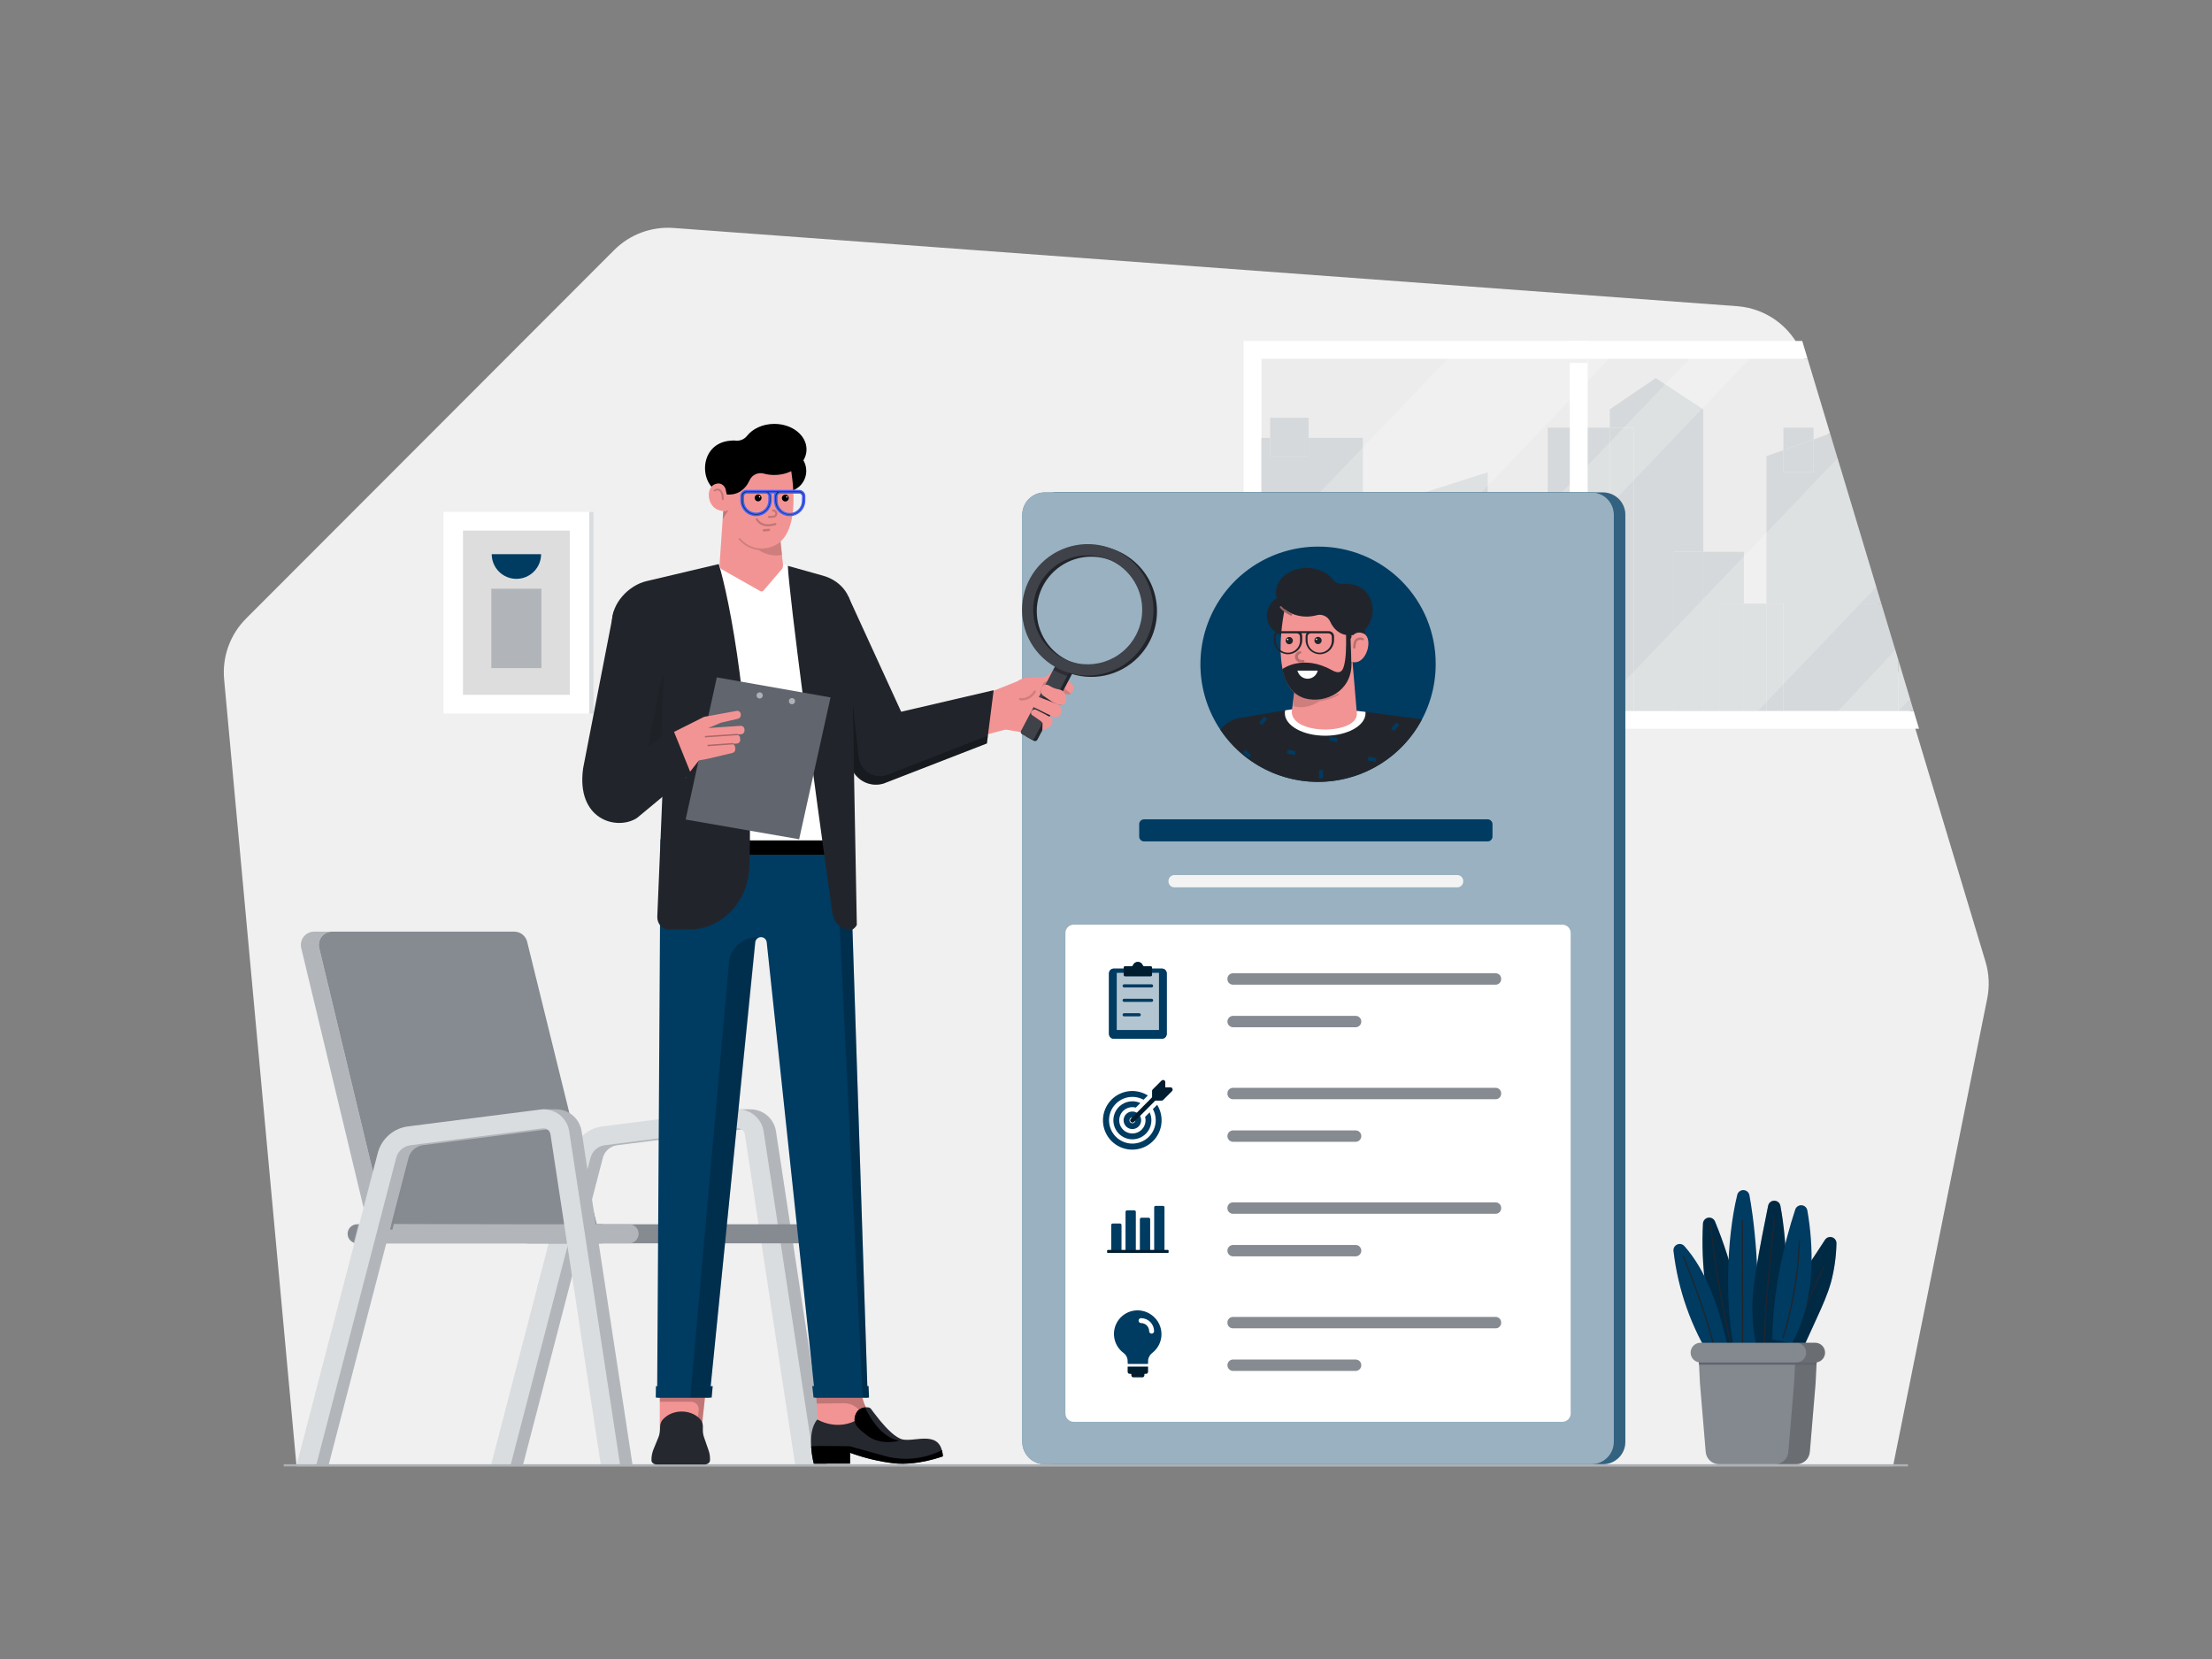 <svg class="gridItem__media" version="1.1" id="Layer_1" xmlns="http://www.w3.org/2000/svg" x="0px" y="0px" width="1600" height="1200" viewBox="0 0 1600 1200" style="clip-rule: nonzero; color: rgb(61, 61, 61); color-interpolation: srgb; color-interpolation-filters: linearrgb; cursor: auto; direction: ltr; display: block; fill: none; fill-opacity: 1; fill-rule: nonzero; font: 16px / 18.4px lato, sans-serif; image-rendering: auto; letter-spacing: normal; marker: none; overflow: hidden; paint-order: normal; pointer-events: auto; shape-rendering: auto; stroke: none; stroke-dasharray: none; stroke-dashoffset: 0px; stroke-linecap: butt; stroke-linejoin: miter; stroke-miterlimit: 4; stroke-opacity: 1; stroke-width: 1px; text-anchor: start; text-decoration: rgb(61, 61, 61); text-rendering: auto; visibility: visible; word-spacing: 0px; writing-mode: horizontal-tb;" fill="none" xmlns:xlink="http://www.w3.org/1999/xlink">
<rect x="0" y="0" width="1600" height="1200" fill="#808080" stroke="none"/>
<path d="M1369.28 1060.58H214.49L162.11 491.311C161.375 483.274 162.418 475.174 165.164 467.586C167.91 459.997 172.293 453.106 178 447.401L444.23 180.891C449.817 175.294 456.545 170.967 463.955 168.206C471.365 165.445 479.284 164.314 487.17 164.891L1256.52 221.471C1267.62 222.287 1278.21 226.453 1286.89 233.416C1295.58 240.379 1301.94 249.813 1305.15 260.471L1436.15 695.541C1438.76 704.211 1439.2 713.393 1437.41 722.271L1369.28 1060.58Z" fill="#F0F0F0" style="fill: rgb(240, 240, 240); paint-order: normal; text-decoration: rgb(61, 61, 61);"></path>
<path d="M561.31 818.41C560.675 814.008 558.488 809.977 555.144 807.043C551.8 804.11 547.518 802.467 543.07 802.41H533.07L529.17 803.41V804L444.76 814.75C439.572 815.391 434.698 817.582 430.773 821.035C426.848 824.489 424.056 829.045 422.76 834.11L363.9 1060.4H378.1L436.05 837.56C436.666 835.155 437.992 832.991 439.856 831.352C441.721 829.712 444.036 828.673 446.5 828.37L542.04 816.21C543.355 816.038 544.685 816.39 545.743 817.188C546.802 817.987 547.505 819.169 547.7 820.48L584.25 1060.4H598.2L561.31 818.41Z" fill="#B2B6BB" style="fill: rgb(178, 182, 187); paint-order: normal; text-decoration: rgb(61, 61, 61);"></path>
<path d="M369.15 1060.39H355L413.81 834.1C415.106 829.035 417.898 824.478 421.823 821.025C425.747 817.571 430.622 815.381 435.81 814.74L531.35 802.58C536.229 801.922 541.171 803.216 545.103 806.18C549.034 809.143 551.638 813.538 552.35 818.41L589.24 1060.41H575.3L538.75 820.47C538.552 819.157 537.847 817.975 536.787 817.177C535.727 816.378 534.396 816.028 533.08 816.2L437.55 828.36C435.086 828.662 432.77 829.701 430.906 831.341C429.042 832.981 427.715 835.144 427.1 837.55L369.15 1060.39Z" fill="#DADDDF" style="fill: rgb(218, 221, 223); paint-order: normal; text-decoration: rgb(61, 61, 61);"></path>
<path d="M278.87 885.551L230.87 685.701C230.533 684.293 230.519 682.828 230.83 681.414C231.14 680.001 231.767 678.676 232.663 677.54C233.559 676.403 234.701 675.485 236.003 674.853C237.304 674.221 238.732 673.892 240.18 673.891H227.18C225.732 673.892 224.304 674.221 223.003 674.853C221.701 675.485 220.559 676.403 219.663 677.54C218.767 678.676 218.14 680.001 217.83 681.414C217.519 682.828 217.533 684.293 217.87 685.701L265.87 885.551L421.56 885.871L278.87 885.551Z" fill="#B2B6BB" style="fill: rgb(178, 182, 187); paint-order: normal; text-decoration: rgb(61, 61, 61);"></path>
<path d="M381.29 681.171C380.778 679.093 379.585 677.248 377.901 675.928C376.217 674.608 374.14 673.891 372 673.891H240.2C238.753 673.892 237.325 674.221 236.023 674.853C234.721 675.485 233.579 676.403 232.684 677.54C231.788 678.676 231.161 680.001 230.85 681.414C230.54 682.828 230.553 684.293 230.89 685.701L278.89 885.551L431.76 885.871L381.29 681.171Z" fill="#868A91" style="fill: rgb(134, 138, 145); paint-order: normal; text-decoration: rgb(61, 61, 61);"></path>
<path d="M588.64 885.551H381.69C377.885 885.551 374.8 888.633 374.8 892.436C374.8 896.238 377.885 899.321 381.69 899.321H588.64C592.445 899.321 595.53 896.238 595.53 892.436C595.53 888.633 592.445 885.551 588.64 885.551Z" fill="#868A91" style="fill: rgb(134, 138, 145); paint-order: normal; text-decoration: rgb(61, 61, 61);"></path>
<path d="M434.89 885.551H258.33C254.525 885.551 251.44 888.633 251.44 892.436C251.44 896.238 254.525 899.321 258.33 899.321H434.89C438.696 899.321 441.78 896.238 441.78 892.436C441.78 888.633 438.696 885.551 434.89 885.551Z" fill="#858990" style="fill: rgb(133, 137, 144); paint-order: normal; text-decoration: rgb(61, 61, 61);"></path>
<path d="M461.52 890.07C461.952 891.307 462.029 892.64 461.741 893.918C461.453 895.196 460.811 896.368 459.89 897.3C459.253 897.94 458.493 898.447 457.657 898.791C456.821 899.134 455.924 899.307 455.02 899.3H258.33C257.471 899.304 256.619 899.145 255.82 898.83L259.28 885.53H455C456.424 885.513 457.818 885.942 458.987 886.756C460.156 887.57 461.041 888.728 461.52 890.07V890.07Z" fill="#B2B6BB" style="fill: rgb(178, 182, 187); paint-order: normal; text-decoration: rgb(61, 61, 61);"></path>
<path d="M282.01 889.341L293.63 844.641H295.23L283.85 889.341H282.01Z" fill="#858990" style="fill: rgb(133, 137, 144); paint-order: normal; text-decoration: rgb(61, 61, 61);"></path>
<path d="M420.72 818.41C420.084 814.008 417.897 809.977 414.553 807.043C411.209 804.11 406.927 802.467 402.48 802.41H392.48L388.58 803.41V804L304.17 814.75C298.981 815.391 294.107 817.582 290.182 821.035C286.258 824.489 283.465 829.045 282.17 834.11L223.31 1060.4H237.51L295.5 837.55C296.118 835.138 297.452 832.969 299.326 831.329C301.2 829.688 303.526 828.654 306 828.36L401.54 816.2C402.854 816.028 404.184 816.38 405.242 817.178C406.301 817.977 407.004 819.159 407.2 820.47L443.75 1060.39H457.66L420.72 818.41Z" fill="#B2B6BB" style="fill: rgb(178, 182, 187); paint-order: normal; text-decoration: rgb(61, 61, 61);"></path>
<path d="M228.56 1060.39H214.36L273.22 834.1C274.516 829.035 277.308 824.478 281.233 821.025C285.157 817.571 290.032 815.381 295.22 814.74L390.75 802.58C395.63 801.922 400.571 803.216 404.503 806.18C408.435 809.143 411.039 813.538 411.75 818.41L448.64 1060.41H434.71L398.16 820.47C397.962 819.157 397.257 817.975 396.197 817.177C395.137 816.378 393.806 816.028 392.49 816.2L297 828.36C294.536 828.662 292.221 829.701 290.356 831.341C288.492 832.981 287.166 835.144 286.55 837.55L228.56 1060.39Z" fill="#DADDDF" style="fill: rgb(218, 221, 223); paint-order: normal; text-decoration: rgb(61, 61, 61);"></path>
<path d="M1384.19 514.18L1384.2 514.19H1397.75V514.18H1386.4H1384.19Z" fill="#ECECEC" style="fill: rgb(236, 236, 236); paint-order: normal; text-decoration: rgb(61, 61, 61);"></path>
<path d="M912.44 514.18H912.43V514.19H912.44V514.18Z" fill="#D6D9DB" style="fill: rgb(214, 217, 219); paint-order: normal; text-decoration: rgb(61, 61, 61);"></path>
<path d="M1384.2 514.19L1384.19 514.18H1373.16H1347.86H1289.96H1277.68H1261.4H1244.12H1232.04H1210.81H1181.73H1164.36H1119.52H1100.85H1099.13H1076.16H1035.61H1018.42H1006.02H985.81H953.19H912.44V514.19H1384.2Z" fill="#D6D9DB" style="fill: rgb(214, 217, 219); paint-order: normal; text-decoration: rgb(61, 61, 61);"></path>
<path d="M918.7 316.769V302.139H946.59V316.769H985.81V399.489L1006.02 405.199V363.979L1076.16 341.569V439.399L1099.13 444.279V386.859H1119.52V309.309H1164.36V296.059L1197.6 273.459L1232.04 296.059V399.129H1261.4V436.569H1277.68V329.919L1289.96 325.569V309.309H1311.85V317.799L1323.77 313.569L1307.49 259.529H912.44V316.769H918.7Z" fill="#ECECEC" style="fill: rgb(236, 236, 236); paint-order: normal; text-decoration: rgb(61, 61, 61);"></path>
<path d="M899.52 527.101H1388.09L1384.2 514.201H912.44V514.191H912.43V514.181V316.771V259.531H912.44H1307.49L1303.61 246.631H899.52V527.101Z" fill="white" style="fill: rgb(255, 255, 255); paint-order: normal; text-decoration: rgb(61, 61, 61);"></path>
<path d="M1384.2 514.189H912.44V514.199H1384.2V514.189Z" fill="#D6D9DB" style="fill: rgb(214, 217, 219); paint-order: normal; text-decoration: rgb(61, 61, 61);"></path>
<path d="M1076.16 439.4V341.57L1006.02 363.98V405.2L1018.42 408.71V514.18H1035.61V430.8L1076.16 439.4Z" fill="#D6D9DB" style="fill: rgb(214, 217, 219); paint-order: normal; text-decoration: rgb(61, 61, 61);"></path>
<path d="M1164.36 309.311H1119.52V386.861H1164.36V309.311Z" fill="#D6D9DB" style="fill: rgb(214, 217, 219); paint-order: normal; text-decoration: rgb(61, 61, 61);"></path>
<path d="M1261.4 436.571V399.131H1232.04V514.181H1244.12V436.571H1261.4Z" fill="#D6D9DB" style="fill: rgb(214, 217, 219); paint-order: normal; text-decoration: rgb(61, 61, 61);"></path>
<path d="M1373.16 514.181H1384.19L1373.16 477.551V514.181Z" fill="#D6D9DB" style="fill: rgb(214, 217, 219); paint-order: normal; text-decoration: rgb(61, 61, 61);"></path>
<path d="M1076.16 439.4V514.18H1099.13V444.28L1076.16 439.4Z" fill="#D6D9DB" style="fill: rgb(214, 217, 219); paint-order: normal; text-decoration: rgb(61, 61, 61);"></path>
<path d="M1035.61 430.801V514.181H1076.16V439.401L1035.61 430.801Z" fill="#D6D9DB" style="fill: rgb(214, 217, 219); paint-order: normal; text-decoration: rgb(61, 61, 61);"></path>
<path d="M1277.68 436.57H1261.4V514.18H1277.68V436.57Z" fill="#D6D9DB" style="fill: rgb(214, 217, 219); paint-order: normal; text-decoration: rgb(61, 61, 61);"></path>
<path d="M1261.4 436.57H1244.12V514.18H1261.4V436.57Z" fill="#D6D9DB" style="fill: rgb(214, 217, 219); paint-order: normal; text-decoration: rgb(61, 61, 61);"></path>
<path d="M912.44 316.77H912.43V514.18H912.44V316.77Z" fill="#D6D9DB" style="fill: rgb(214, 217, 219); paint-order: normal; text-decoration: rgb(61, 61, 61);"></path>
<path d="M985.81 399.49V316.77H946.59V330.03H918.7V316.77H912.44V514.18H953.19V390.27L985.81 399.49Z" fill="#D6D9DB" style="fill: rgb(214, 217, 219); paint-order: normal; text-decoration: rgb(61, 61, 61);"></path>
<path d="M1099.13 386.859V444.279L1100.85 444.639V514.179H1119.52V386.859H1099.13Z" fill="#D6D9DB" style="fill: rgb(214, 217, 219); paint-order: normal; text-decoration: rgb(61, 61, 61);"></path>
<path d="M1164.36 386.859H1119.52V514.179H1164.36V386.859Z" fill="#D6D9DB" style="fill: rgb(214, 217, 219); paint-order: normal; text-decoration: rgb(61, 61, 61);"></path>
<path d="M1099.13 444.279V514.179H1100.85V444.639L1099.13 444.279Z" fill="#D6D9DB" style="fill: rgb(214, 217, 219); paint-order: normal; text-decoration: rgb(61, 61, 61);"></path>
<path d="M985.81 399.49V514.18H1006.02V405.2L985.81 399.49Z" fill="#D6D9DB" style="fill: rgb(214, 217, 219); paint-order: normal; text-decoration: rgb(61, 61, 61);"></path>
<path d="M1006.02 405.199V514.179H1018.42V408.709L1006.02 405.199Z" fill="#D6D9DB" style="fill: rgb(214, 217, 219); paint-order: normal; text-decoration: rgb(61, 61, 61);"></path>
<path d="M953.19 390.27V514.18H985.81V399.49L953.19 390.27Z" fill="#D6D9DB" style="fill: rgb(214, 217, 219); paint-order: normal; text-decoration: rgb(61, 61, 61);"></path>
<path d="M1360.82 436.57L1323.77 313.57L1311.85 317.8V341.57H1289.96V325.57L1277.68 329.92V436.57H1289.96V514.18H1347.86V436.57H1360.82Z" fill="#D6D9DB" style="fill: rgb(214, 217, 219); paint-order: normal; text-decoration: rgb(61, 61, 61);"></path>
<path d="M1360.82 436.57H1347.86V514.18H1373.16V477.55L1360.82 436.57Z" fill="#D6D9DB" style="fill: rgb(214, 217, 219); paint-order: normal; text-decoration: rgb(61, 61, 61);"></path>
<path d="M1289.96 436.57H1277.68V514.18H1289.96V436.57Z" fill="#D6D9DB" style="fill: rgb(214, 217, 219); paint-order: normal; text-decoration: rgb(61, 61, 61);"></path>
<path d="M1232.04 399.131V296.061L1197.6 273.461L1164.36 296.061V309.311H1181.73V514.181H1210.81V399.131H1232.04Z" fill="#D6D9DB" style="fill: rgb(214, 217, 219); paint-order: normal; text-decoration: rgb(61, 61, 61);"></path>
<path d="M1164.36 309.311V386.861V514.181H1181.73V309.311H1164.36Z" fill="#D6D9DB" style="fill: rgb(214, 217, 219); paint-order: normal; text-decoration: rgb(61, 61, 61);"></path>
<path d="M1232.04 399.131H1210.81V514.181H1232.04V399.131Z" fill="#D6D9DB" style="fill: rgb(214, 217, 219); paint-order: normal; text-decoration: rgb(61, 61, 61);"></path>
<path d="M946.59 302.141H918.7V316.771H946.59V302.141Z" fill="#D6D9DB" style="fill: rgb(214, 217, 219); paint-order: normal; text-decoration: rgb(61, 61, 61);"></path>
<path d="M946.59 316.77H918.7V330.03H946.59V316.77Z" fill="#D6D9DB" style="fill: rgb(214, 217, 219); paint-order: normal; text-decoration: rgb(61, 61, 61);"></path>
<path d="M1311.85 309.311H1289.96V325.571L1311.85 317.801V309.311Z" fill="#D6D9DB" style="fill: rgb(214, 217, 219); paint-order: normal; text-decoration: rgb(61, 61, 61);"></path>
<path d="M1311.85 341.571V317.801L1289.96 325.571V341.571H1311.85Z" fill="#D6D9DB" style="fill: rgb(214, 217, 219); paint-order: normal; text-decoration: rgb(61, 61, 61);"></path>
<path opacity="0.2" d="M1047.02 259.529L912.44 400.459V514.189H920.75L1163.91 259.529H1047.02Z" fill="white" style="fill: rgb(255, 255, 255); opacity: 0.2; paint-order: normal; text-decoration: rgb(61, 61, 61);"></path>
<path opacity="0.2" d="M1222.06 259.529L978.9 514.189H1022.44L1265.62 259.529H1222.06Z" fill="white" style="fill: rgb(255, 255, 255); opacity: 0.2; paint-order: normal; text-decoration: rgb(61, 61, 61);"></path>
<path opacity="0.2" d="M1271.59 514.191L1357.19 424.541L1329.16 331.471L1154.68 514.191H1271.59Z" fill="white" style="fill: rgb(255, 255, 255); opacity: 0.2; paint-order: normal; text-decoration: rgb(61, 61, 61);"></path>
<path opacity="0.2" d="M1373.29 514.19L1381.58 505.51L1370.91 470.07L1329.74 514.19H1373.29Z" fill="white" style="fill: rgb(255, 255, 255); opacity: 0.2; paint-order: normal; text-decoration: rgb(61, 61, 61);"></path>
<path d="M1285.74 977.431C1285.02 959.661 1291.83 942.431 1300.55 927.311C1306.55 916.841 1313.55 907.011 1320.04 896.851C1320.57 896.011 1321.36 895.369 1322.29 895.026C1323.23 894.683 1324.25 894.657 1325.19 894.952C1326.14 895.247 1326.97 895.847 1327.54 896.659C1328.11 897.47 1328.4 898.448 1328.36 899.441C1328.16 908.845 1326.85 918.193 1324.46 927.291C1321.94 936.351 1318.05 944.881 1314.17 953.361C1309.6 963.361 1305.03 973.361 1300.47 983.361" class="change-color-in-svg" fill="#4D61FC" style="fill: rgb(0, 59, 97); paint-order: normal; text-decoration: rgb(61, 61, 61);"></path>
<path opacity="0.3" d="M1285.74 977.431C1285.02 959.661 1291.83 942.431 1300.55 927.311C1306.55 916.841 1313.55 907.011 1320.04 896.851C1320.57 896.011 1321.36 895.369 1322.29 895.026C1323.23 894.683 1324.25 894.657 1325.19 894.952C1326.14 895.247 1326.97 895.847 1327.54 896.659C1328.11 897.47 1328.4 898.448 1328.36 899.441C1328.16 908.845 1326.85 918.193 1324.46 927.291C1321.94 936.351 1318.05 944.881 1314.17 953.361C1309.6 963.361 1305.03 973.361 1300.47 983.361" fill="black" style="fill: rgb(0, 0, 0); opacity: 0.3; paint-order: normal; text-decoration: rgb(61, 61, 61);"></path>
<path d="M1244 975.34C1234.31 946.256 1230.18 915.611 1231.81 885C1231.87 883.977 1232.27 883.005 1232.95 882.242C1233.64 881.479 1234.56 880.97 1235.57 880.8C1236.58 880.629 1237.62 880.806 1238.51 881.302C1239.41 881.798 1240.11 882.584 1240.5 883.53C1253.25 914.367 1260.88 947.076 1263.09 980.37" class="change-color-in-svg" fill="#4D61FC" style="fill: rgb(0, 59, 97); paint-order: normal; text-decoration: rgb(61, 61, 61);"></path>
<path opacity="0.3" d="M1244 975.34C1234.31 946.256 1230.18 915.611 1231.81 885C1231.87 883.977 1232.27 883.005 1232.95 882.242C1233.64 881.479 1234.56 880.97 1235.57 880.8C1236.58 880.629 1237.62 880.806 1238.51 881.302C1239.41 881.798 1240.11 882.584 1240.5 883.53C1253.25 914.367 1260.88 947.076 1263.09 980.37" fill="black" style="fill: rgb(0, 0, 0); opacity: 0.3; paint-order: normal; text-decoration: rgb(61, 61, 61);"></path>
<path d="M1295.78 974.38L1294.96 974.1C1301.69 954.299 1309.69 934.953 1318.9 916.18L1319.67 916.56C1310.47 935.298 1302.49 954.612 1295.78 974.38V974.38Z" fill="#21252B" style="fill: rgb(33, 37, 43); paint-order: normal; text-decoration: rgb(61, 61, 61);"></path>
<path d="M1251.22 970.72C1244.62 942.334 1239.79 913.565 1236.75 884.58L1237.59 884.5C1240.62 913.438 1245.45 942.16 1252.05 970.5L1251.22 970.72Z" fill="#21252B" style="fill: rgb(33, 37, 43); paint-order: normal; text-decoration: rgb(61, 61, 61);"></path>
<path d="M1238.41 983.94C1223.27 959.997 1213.72 932.95 1210.47 904.81C1210.37 903.854 1210.57 902.889 1211.05 902.055C1211.53 901.221 1212.26 900.562 1213.14 900.173C1214.02 899.785 1215 899.686 1215.94 899.892C1216.88 900.098 1217.73 900.599 1218.37 901.32C1226.27 910.24 1232.37 921.01 1237.09 932.32C1243.43 947.51 1247.35 963.71 1251.23 979.83" class="change-color-in-svg" fill="#4D61FC" style="fill: rgb(0, 59, 97); paint-order: normal; text-decoration: rgb(61, 61, 61);"></path>
<path d="M1255.51 980.741C1247.21 947.341 1248.71 896.331 1256.59 864.281C1256.83 863.276 1257.41 862.384 1258.23 861.754C1259.05 861.124 1260.06 860.794 1261.09 860.82C1262.12 860.846 1263.11 861.225 1263.9 861.895C1264.69 862.565 1265.22 863.485 1265.41 864.501C1271.85 899.761 1272.22 942.161 1272.53 980.311" class="change-color-in-svg" fill="#4D61FC" style="fill: rgb(0, 59, 97); paint-order: normal; text-decoration: rgb(61, 61, 61);"></path>
<path d="M1274.82 988.761C1268.49 970.957 1266.25 951.958 1268.26 933.171C1270.26 915.511 1273.76 897.991 1277.26 880.561L1278.94 872.121C1279.15 871.098 1279.7 870.179 1280.51 869.519C1281.32 868.859 1282.33 868.498 1283.37 868.498C1284.41 868.498 1285.42 868.859 1286.23 869.519C1287.04 870.179 1287.59 871.098 1287.8 872.121C1293.12 900.121 1293.8 942.421 1291.3 970.411" class="change-color-in-svg" fill="#4D61FC" style="fill: rgb(0, 59, 97); paint-order: normal; text-decoration: rgb(61, 61, 61);"></path>
<path opacity="0.3" d="M1274.82 988.761C1268.49 970.957 1266.25 951.958 1268.26 933.171C1270.26 915.511 1273.76 897.991 1277.26 880.561L1278.94 872.121C1279.15 871.098 1279.7 870.179 1280.51 869.519C1281.32 868.859 1282.33 868.498 1283.37 868.498C1284.41 868.498 1285.42 868.859 1286.23 869.519C1287.04 870.179 1287.59 871.098 1287.8 872.121C1293.12 900.121 1293.8 942.421 1291.3 970.411" fill="black" style="fill: rgb(0, 0, 0); opacity: 0.3; paint-order: normal; text-decoration: rgb(61, 61, 61);"></path>
<path d="M1276.43 977.87C1273.91 960.87 1282.98 882.55 1283.07 881.76L1283.92 881.86C1283.82 882.65 1274.78 960.86 1277.28 977.74L1276.43 977.87Z" fill="#21252B" style="fill: rgb(33, 37, 43); paint-order: normal; text-decoration: rgb(61, 61, 61);"></path>
<path d="M1282 968.891C1282 935.891 1290.34 899.531 1298.56 874.831C1298.88 873.881 1299.51 873.066 1300.35 872.513C1301.18 871.96 1302.18 871.701 1303.18 871.777C1304.18 871.852 1305.13 872.258 1305.87 872.93C1306.61 873.603 1307.11 874.504 1307.29 875.491C1309.7 889.088 1310.71 902.898 1310.29 916.701C1309.54 935.881 1305.29 955.131 1296.14 971.701" class="change-color-in-svg" fill="#4D61FC" style="fill: rgb(0, 59, 97); paint-order: normal; text-decoration: rgb(61, 61, 61);"></path>
<path d="M1242.94 990.059C1236.39 954.479 1217.42 909.399 1217.22 908.949L1218.02 908.619C1218.21 909.069 1237.21 954.229 1243.79 989.899L1242.94 990.059Z" fill="#21252B" style="fill: rgb(33, 37, 43); paint-order: normal; text-decoration: rgb(61, 61, 61);"></path>
<path d="M1260.69 882.217L1259.83 882.219L1260.09 988.808L1260.95 988.806L1260.69 882.217Z" fill="#21252B" style="fill: rgb(33, 37, 43); paint-order: normal; text-decoration: rgb(61, 61, 61);"></path>
<path d="M1290.06 967.931L1289.24 967.671C1296.32 944.905 1300.31 921.29 1301.1 897.461H1301.96C1301.17 921.378 1297.16 945.079 1290.06 967.931V967.931Z" fill="#21252B" style="fill: rgb(33, 37, 43); paint-order: normal; text-decoration: rgb(61, 61, 61);"></path>
<path d="M1228.37 975.33L1229.62 1000.5L1233.78 1050.22C1233.98 1052.64 1235.09 1054.9 1236.88 1056.55C1238.66 1058.2 1241.01 1059.11 1243.44 1059.11H1299.44C1301.87 1059.11 1304.22 1058.2 1306.01 1056.55C1307.79 1054.9 1308.9 1052.64 1309.1 1050.22L1313.26 1000.5L1314.54 974.77L1228.37 975.33Z" fill="#84888F" style="fill: rgb(132, 136, 143); paint-order: normal; text-decoration: rgb(61, 61, 61);"></path>
<path opacity="0.2" d="M1299 974.87L1297.73 1000.5L1293.57 1050.22C1293.37 1052.64 1292.26 1054.91 1290.47 1056.55C1288.68 1058.2 1286.33 1059.11 1283.9 1059.11H1299.46C1301.89 1059.11 1304.24 1058.2 1306.03 1056.55C1307.81 1054.9 1308.92 1052.64 1309.12 1050.22L1313.28 1000.5L1314.56 974.77L1299 974.87Z" fill="black" style="fill: rgb(0, 0, 0); opacity: 0.2; paint-order: normal; text-decoration: rgb(61, 61, 61);"></path>
<path d="M1228.3 973.74L1228.95 987.12H1313.9L1314.51 974.77L1228.3 973.74Z" fill="#61656D" style="fill: rgb(97, 101, 109); paint-order: normal; text-decoration: rgb(61, 61, 61);"></path>
<path d="M1230 985.5H1312.9C1313.84 985.5 1314.76 985.316 1315.63 984.957C1316.49 984.599 1317.28 984.074 1317.94 983.412C1318.6 982.75 1319.13 981.964 1319.49 981.099C1319.85 980.233 1320.03 979.306 1320.03 978.37C1320.03 976.481 1319.28 974.67 1317.94 973.335C1316.6 972 1314.79 971.25 1312.9 971.25H1230C1228.11 971.25 1226.3 972 1224.96 973.335C1223.63 974.67 1222.87 976.481 1222.87 978.37V978.37C1222.87 979.307 1223.05 980.235 1223.41 981.102C1223.76 981.968 1224.29 982.755 1224.95 983.418C1225.62 984.08 1226.4 984.605 1227.27 984.963C1228.13 985.32 1229.06 985.503 1230 985.5V985.5Z" fill="#84888F" style="fill: rgb(132, 136, 143); paint-order: normal; text-decoration: rgb(61, 61, 61);"></path>
<path opacity="0.2" d="M1312.88 971.249H1299.06C1300.02 971.213 1300.97 971.371 1301.87 971.713C1302.77 972.055 1303.58 972.574 1304.27 973.239C1304.96 973.904 1305.51 974.702 1305.89 975.584C1306.26 976.466 1306.46 977.415 1306.46 978.374C1306.46 979.333 1306.26 980.282 1305.89 981.164C1305.51 982.047 1304.96 982.844 1304.27 983.509C1303.58 984.174 1302.77 984.694 1301.87 985.035C1300.97 985.377 1300.02 985.535 1299.06 985.499H1312.88C1313.84 985.535 1314.79 985.377 1315.69 985.035C1316.59 984.694 1317.4 984.174 1318.09 983.509C1318.78 982.844 1319.33 982.047 1319.71 981.164C1320.08 980.282 1320.28 979.333 1320.28 978.374C1320.28 977.415 1320.08 976.466 1319.71 975.584C1319.33 974.702 1318.78 973.904 1318.09 973.239C1317.4 972.574 1316.59 972.055 1315.69 971.713C1314.79 971.371 1313.84 971.213 1312.88 971.249V971.249Z" fill="black" style="fill: rgb(0, 0, 0); opacity: 0.2; paint-order: normal; text-decoration: rgb(61, 61, 61);"></path>
<path d="M320.81 516.109H426.2V370.279H320.81V516.109Z" fill="white" style="fill: rgb(255, 255, 255); paint-order: normal; text-decoration: rgb(61, 61, 61);"></path>
<path d="M334.87 502.609H412.15V383.769H334.87V502.609Z" fill="#DDDDDD" style="fill: rgb(221, 221, 221); paint-order: normal; text-decoration: rgb(61, 61, 61);"></path>
<path d="M429.27 370.279H426.21V516.109H429.27V370.279Z" fill="#DADDDF" style="fill: rgb(218, 221, 223); paint-order: normal; text-decoration: rgb(61, 61, 61);"></path>
<path d="M355.41 483.26H391.61V425.83H355.41V483.26Z" fill="#B1B5BA" style="fill: rgb(177, 181, 186); paint-order: normal; text-decoration: rgb(61, 61, 61);"></path>
<path d="M373.53 418.7C378.264 418.7 382.804 416.819 386.152 413.471C389.499 410.124 391.38 405.584 391.38 400.85H355.68C355.68 405.584 357.56 410.124 360.908 413.471C364.255 416.819 368.796 418.7 373.53 418.7Z" class="change-color-in-svg" fill="#4D61FC" style="fill: rgb(0, 59, 97); paint-order: normal; text-decoration: rgb(61, 61, 61);"></path>
<path d="M1148.39 246.631H1135.48V524.131H1148.39V246.631Z" fill="white" style="fill: rgb(255, 255, 255); paint-order: normal; text-decoration: rgb(61, 61, 61);"></path>
<path d="M1148.39 259.529H1135.48V262.529H1148.39V259.529Z" fill="#F0F0F0" style="fill: rgb(240, 240, 240); paint-order: normal; text-decoration: rgb(61, 61, 61);"></path>
<path d="M1159.44 356.18H763.98C755.022 356.18 747.76 363.442 747.76 372.4V1042.9C747.76 1051.86 755.022 1059.12 763.98 1059.12H1159.44C1168.4 1059.12 1175.66 1051.86 1175.66 1042.9V372.4C1175.66 363.442 1168.4 356.18 1159.44 356.18Z" class="change-color-in-svg" fill="#4D61FC" style="fill: rgb(0, 59, 97); paint-order: normal; text-decoration: rgb(61, 61, 61);"></path>
<path opacity="0.2" d="M1159.44 356.18H763.98C755.022 356.18 747.76 363.442 747.76 372.4V1042.9C747.76 1051.86 755.022 1059.12 763.98 1059.12H1159.44C1168.4 1059.12 1175.66 1051.86 1175.66 1042.9V372.4C1175.66 363.442 1168.4 356.18 1159.44 356.18Z" fill="white" style="fill: rgb(255, 255, 255); opacity: 0.2; paint-order: normal; text-decoration: rgb(61, 61, 61);"></path>
<path d="M1151.12 356.18H755.66C746.702 356.18 739.44 363.442 739.44 372.4V1042.9C739.44 1051.86 746.702 1059.12 755.66 1059.12H1151.12C1160.08 1059.12 1167.34 1051.86 1167.34 1042.9V372.4C1167.34 363.442 1160.08 356.18 1151.12 356.18Z" class="change-color-in-svg" fill="#4D61FC" style="fill: rgb(0, 59, 97); paint-order: normal; text-decoration: rgb(61, 61, 61);"></path>
<path opacity="0.6" d="M1151.12 356.18H755.66C746.702 356.18 739.44 363.442 739.44 372.4V1042.9C739.44 1051.86 746.702 1059.12 755.66 1059.12H1151.12C1160.08 1059.12 1167.34 1051.86 1167.34 1042.9V372.4C1167.34 363.442 1160.08 356.18 1151.12 356.18Z" fill="white" style="fill: rgb(255, 255, 255); opacity: 0.6; paint-order: normal; text-decoration: rgb(61, 61, 61);"></path>
<path d="M1130.06 668.83H776.71C773.369 668.83 770.66 671.539 770.66 674.88V1022.39C770.66 1025.73 773.369 1028.44 776.71 1028.44H1130.06C1133.4 1028.44 1136.11 1025.73 1136.11 1022.39V674.88C1136.11 671.539 1133.4 668.83 1130.06 668.83Z" fill="white" style="fill: rgb(255, 255, 255); paint-order: normal; text-decoration: rgb(61, 61, 61);"></path>
<path d="M1076.04 592.65H827.53C825.586 592.65 824.01 594.226 824.01 596.17V605.09C824.01 607.034 825.586 608.61 827.53 608.61H1076.04C1077.98 608.61 1079.56 607.034 1079.56 605.09V596.17C1079.56 594.226 1077.98 592.65 1076.04 592.65Z" class="change-color-in-svg" fill="#4D61FC" style="fill: rgb(0, 59, 97); paint-order: normal; text-decoration: rgb(61, 61, 61);"></path>
<path d="M1054.11 632.961H849.47C847.1 632.961 845.18 634.882 845.18 637.251V637.551C845.18 639.92 847.1 641.841 849.47 641.841H1054.11C1056.48 641.841 1058.4 639.92 1058.4 637.551V637.251C1058.4 634.882 1056.48 632.961 1054.11 632.961Z" fill="#F3F3F3" style="fill: rgb(243, 243, 243); paint-order: normal; text-decoration: rgb(61, 61, 61);"></path>
<path d="M1081.85 703.99H891.81C889.612 703.99 887.83 705.772 887.83 707.97V708.26C887.83 710.458 889.612 712.24 891.81 712.24H1081.85C1084.05 712.24 1085.83 710.458 1085.83 708.26V707.97C1085.83 705.772 1084.05 703.99 1081.85 703.99Z" fill="#868A91" style="fill: rgb(134, 138, 145); paint-order: normal; text-decoration: rgb(61, 61, 61);"></path>
<path d="M980.54 734.789H891.95C889.675 734.789 887.83 736.634 887.83 738.909V738.919C887.83 741.194 889.675 743.039 891.95 743.039H980.54C982.815 743.039 984.66 741.194 984.66 738.919V738.909C984.66 736.634 982.815 734.789 980.54 734.789Z" fill="#868A91" style="fill: rgb(134, 138, 145); paint-order: normal; text-decoration: rgb(61, 61, 61);"></path>
<path d="M1081.85 786.85H891.81C889.612 786.85 887.83 788.632 887.83 790.83V791.12C887.83 793.318 889.612 795.1 891.81 795.1H1081.85C1084.05 795.1 1085.83 793.318 1085.83 791.12V790.83C1085.83 788.632 1084.05 786.85 1081.85 786.85Z" fill="#868A91" style="fill: rgb(134, 138, 145); paint-order: normal; text-decoration: rgb(61, 61, 61);"></path>
<path d="M980.54 817.65H891.95C889.675 817.65 887.83 819.495 887.83 821.77V821.78C887.83 824.056 889.675 825.9 891.95 825.9H980.54C982.815 825.9 984.66 824.056 984.66 821.78V821.77C984.66 819.495 982.815 817.65 980.54 817.65Z" fill="#868A91" style="fill: rgb(134, 138, 145); paint-order: normal; text-decoration: rgb(61, 61, 61);"></path>
<path d="M1081.85 869.711H891.81C889.612 869.711 887.83 871.493 887.83 873.691V873.981C887.83 876.179 889.612 877.961 891.81 877.961H1081.85C1084.05 877.961 1085.83 876.179 1085.83 873.981V873.691C1085.83 871.493 1084.05 869.711 1081.85 869.711Z" fill="#868A91" style="fill: rgb(134, 138, 145); paint-order: normal; text-decoration: rgb(61, 61, 61);"></path>
<path d="M980.54 900.51H891.95C889.675 900.51 887.83 902.354 887.83 904.63V904.64C887.83 906.915 889.675 908.76 891.95 908.76H980.54C982.815 908.76 984.66 906.915 984.66 904.64V904.63C984.66 902.354 982.815 900.51 980.54 900.51Z" fill="#868A91" style="fill: rgb(134, 138, 145); paint-order: normal; text-decoration: rgb(61, 61, 61);"></path>
<path d="M1081.85 952.57H891.81C889.612 952.57 887.83 954.352 887.83 956.55V956.84C887.83 959.038 889.612 960.82 891.81 960.82H1081.85C1084.05 960.82 1085.83 959.038 1085.83 956.84V956.55C1085.83 954.352 1084.05 952.57 1081.85 952.57Z" fill="#868A91" style="fill: rgb(134, 138, 145); paint-order: normal; text-decoration: rgb(61, 61, 61);"></path>
<path d="M980.54 983.369H891.95C889.675 983.369 887.83 985.214 887.83 987.489V987.499C887.83 989.775 889.675 991.619 891.95 991.619H980.54C982.815 991.619 984.66 989.775 984.66 987.499V987.489C984.66 985.214 982.815 983.369 980.54 983.369Z" fill="#868A91" style="fill: rgb(134, 138, 145); paint-order: normal; text-decoration: rgb(61, 61, 61);"></path>
<path d="M1038.47 480.47C1038.47 497.299 1033.48 513.751 1024.13 527.744C1014.78 541.737 1001.49 552.643 985.943 559.083C970.394 565.523 953.286 567.208 936.78 563.925C920.274 560.642 905.112 552.538 893.212 540.638C881.312 528.738 873.208 513.576 869.925 497.07C866.642 480.565 868.327 463.456 874.767 447.908C881.207 432.359 892.114 419.07 906.107 409.72C920.1 400.371 936.551 395.38 953.38 395.38C964.571 395.319 975.664 397.478 986.015 401.733C996.366 405.988 1005.77 412.253 1013.68 420.166C1021.6 428.08 1027.86 437.484 1032.12 447.836C1036.37 458.187 1038.53 469.279 1038.47 480.47V480.47Z" class="change-color-in-svg" fill="#4D61FC" style="fill: rgb(0, 59, 97); paint-order: normal; text-decoration: rgb(61, 61, 61);"></path>
<path d="M987.28 447.23V468.29L975.57 469.14L977.31 454.35L987.28 447.23Z" fill="#21252B" style="fill: rgb(33, 37, 43); paint-order: normal; text-decoration: rgb(61, 61, 61);"></path>
<path d="M1028.48 520.5C1021.56 533.478 1011.39 544.439 998.968 552.316C986.547 560.194 972.297 564.717 957.606 565.447C942.916 566.176 928.288 563.086 915.147 556.477C902.007 549.869 890.804 539.968 882.63 527.74C886.152 523.225 891.241 520.199 896.89 519.26L929.71 513.77L931.54 513.46L934.34 512.99H934.57L981.27 514.25H982.89L985.75 514.63L986.18 514.68L987.61 514.87L1025.3 519.87C1026.37 520.007 1027.44 520.217 1028.48 520.5Z" fill="#21252B" style="fill: rgb(33, 37, 43); paint-order: normal; text-decoration: rgb(61, 61, 61);"></path>
<path d="M982.91 514.299C982.91 514.509 987.71 514.769 987.72 514.969C987.73 515.169 987.72 515.579 987.72 515.869C987.72 524.869 974.65 532.169 958.54 532.169C942.43 532.169 929.36 524.869 929.36 515.869C929.361 515.197 929.434 514.526 929.58 513.869C929.65 513.589 934.23 513.309 934.32 513.029L982.91 514.299Z" fill="white" style="fill: rgb(255, 255, 255); paint-order: normal; text-decoration: rgb(61, 61, 61);"></path>
<path d="M934.67 461C934.67 461 977.57 434.08 979.25 467L978 475L981.43 515.8C982.68 531.5 934.36 532.13 934.36 514.8L937.1 493.2C936.533 490.713 936.255 488.17 936.27 485.62C935.83 472.71 934.67 461 934.67 461Z" fill="#F39494" style="fill: rgb(243, 148, 148); paint-order: normal; text-decoration: rgb(61, 61, 61);"></path>
<path d="M930.88 459.75C938.894 459.75 945.39 453.254 945.39 445.24C945.39 437.227 938.894 430.73 930.88 430.73C922.866 430.73 916.37 437.227 916.37 445.24C916.37 453.254 922.866 459.75 930.88 459.75Z" fill="#21252B" style="fill: rgb(33, 37, 43); paint-order: normal; text-decoration: rgb(61, 61, 61);"></path>
<path d="M929.84 437.81C929.84 437.81 914.59 501.72 947.4 506C975.78 509.78 978.94 465.52 978.94 465.52L977.58 436.82L929.84 437.81Z" fill="#F39494" style="fill: rgb(243, 148, 148); paint-order: normal; text-decoration: rgb(61, 61, 61);"></path>
<path d="M973.63 458.67C973.83 468.17 973.63 477.03 971.85 482.53C970.96 485.35 969.12 487.95 963.47 484.79C942.22 472.86 927.61 483.94 927.61 483.94C927.61 483.94 929.74 501.46 944.23 505.26C958.72 509.06 977.63 500.1 977.56 480.26C977.56 477.84 978.91 463.69 976.92 456.52C974.93 449.35 972.48 448.9 972.48 448.9L973.63 458.67Z" fill="#21252B" style="fill: rgb(33, 37, 43); paint-order: normal; text-decoration: rgb(61, 61, 61);"></path>
<path d="M945.13 410.789C953.13 410.789 960.13 414.129 963.99 419.129C964.975 420.337 966.264 421.263 967.724 421.811C969.183 422.359 970.762 422.51 972.3 422.249C973.237 422.221 974.175 422.248 975.11 422.329C1000.74 424.119 997.11 462.429 973.92 459.329C969.03 458.669 964.65 455.219 962.19 449.709C961.401 447.874 959.976 446.387 958.177 445.521C956.377 444.655 954.325 444.47 952.4 444.999C950.032 445.658 947.587 445.995 945.13 445.999C932.87 445.999 922.93 438.119 922.93 428.399C922.93 418.679 932.87 410.789 945.13 410.789Z" fill="#21252B" style="fill: rgb(33, 37, 43); paint-order: normal; text-decoration: rgb(61, 61, 61);"></path>
<path d="M929.62 443C930.896 443.842 932.233 444.587 933.62 445.23C933.785 445.301 933.971 445.306 934.139 445.243C934.307 445.179 934.444 445.053 934.52 444.89C934.66 444.48 934.59 444.12 934.18 443.98C934.18 443.98 930.37 441.72 930.01 441.48C928.935 440.652 927.931 439.736 927.01 438.74C926.956 438.662 926.886 438.596 926.805 438.546C926.724 438.497 926.633 438.465 926.539 438.453C926.445 438.441 926.349 438.448 926.258 438.475C926.167 438.502 926.082 438.548 926.01 438.61C925.938 438.662 925.876 438.729 925.83 438.805C925.783 438.882 925.753 438.967 925.74 439.055C925.727 439.144 925.731 439.234 925.754 439.321C925.776 439.407 925.816 439.489 925.87 439.56C926.973 440.857 928.233 442.012 929.62 443V443Z" fill="#966363" style="fill: rgb(150, 99, 99); paint-order: normal; text-decoration: rgb(61, 61, 61);"></path>
<path opacity="0.15" d="M935.32 510.691L936.24 500.891C939.76 504.251 945.54 506.891 954.58 505.891C959.021 505.382 963.322 504.024 967.25 501.891C967.73 501.601 968.02 501.571 968.31 501.811C968.358 501.874 968.392 501.945 968.41 502.022C968.429 502.099 968.432 502.178 968.419 502.256C968.406 502.333 968.377 502.408 968.334 502.474C968.291 502.54 968.236 502.597 968.17 502.641C966.88 503.731 962 506.181 954.32 507.281C943.64 514.211 935.32 510.691 935.32 510.691Z" fill="black" style="fill: rgb(0, 0, 0); opacity: 0.15; paint-order: normal; text-decoration: rgb(61, 61, 61);"></path>
<path d="M953.37 465.9C954.817 465.9 955.99 464.727 955.99 463.28C955.99 461.833 954.817 460.66 953.37 460.66C951.923 460.66 950.75 461.833 950.75 463.28C950.75 464.727 951.923 465.9 953.37 465.9Z" fill="#21252B" style="fill: rgb(33, 37, 43); paint-order: normal; text-decoration: rgb(61, 61, 61);"></path>
<path d="M952.23 462.96C952.523 462.96 952.76 462.723 952.76 462.43C952.76 462.138 952.523 461.9 952.23 461.9C951.937 461.9 951.7 462.138 951.7 462.43C951.7 462.723 951.937 462.96 952.23 462.96Z" fill="white" style="fill: rgb(255, 255, 255); paint-order: normal; text-decoration: rgb(61, 61, 61);"></path>
<path d="M932.56 466C934.007 466 935.18 464.827 935.18 463.38C935.18 461.933 934.007 460.76 932.56 460.76C931.113 460.76 929.94 461.933 929.94 463.38C929.94 464.827 931.113 466 932.56 466Z" fill="#21252B" style="fill: rgb(33, 37, 43); paint-order: normal; text-decoration: rgb(61, 61, 61);"></path>
<path d="M931.4 463.06C931.693 463.06 931.93 462.823 931.93 462.53C931.93 462.237 931.693 462 931.4 462C931.107 462 930.87 462.237 930.87 462.53C930.87 462.823 931.107 463.06 931.4 463.06Z" fill="white" style="fill: rgb(255, 255, 255); paint-order: normal; text-decoration: rgb(61, 61, 61);"></path>
<path d="M961.14 456.54H925.14C924.316 456.536 923.514 456.807 922.86 457.31C922.395 457.659 922.017 458.112 921.756 458.633C921.496 459.153 921.36 459.728 921.36 460.31V463.26C921.444 465.935 922.565 468.472 924.487 470.335C926.408 472.197 928.979 473.239 931.655 473.239C934.332 473.239 936.903 472.197 938.824 470.335C940.746 468.472 941.867 465.935 941.95 463.26V460.31C941.987 459.478 941.729 458.659 941.22 458H945.22C944.691 458.655 944.395 459.468 944.38 460.31V463.26C944.464 465.935 945.585 468.472 947.507 470.335C949.428 472.197 951.999 473.239 954.675 473.239C957.352 473.239 959.923 472.197 961.844 470.335C963.766 468.472 964.887 465.935 964.97 463.26V460.31C964.972 459.809 964.873 459.313 964.681 458.851C964.488 458.389 964.205 457.971 963.848 457.619C963.491 457.268 963.068 456.992 962.603 456.806C962.138 456.621 961.641 456.53 961.14 456.54V456.54ZM940.35 463.38C940.345 464.998 939.889 466.583 939.035 467.957C938.18 469.331 936.96 470.44 935.51 471.16C934.27 471.787 932.9 472.113 931.51 472.11C929.632 472.11 927.806 471.496 926.31 470.36C925.214 469.533 924.325 468.464 923.712 467.235C923.1 466.006 922.781 464.653 922.78 463.28L922.68 460.44C922.686 459.939 922.852 459.452 923.154 459.053C923.457 458.653 923.879 458.361 924.36 458.22C924.565 458.159 924.777 458.129 924.99 458.13H937.99C938.406 458.13 938.814 458.244 939.17 458.46C939.515 458.668 939.8 458.961 939.998 459.312C940.196 459.662 940.3 460.057 940.3 460.46L940.35 463.38ZM963.35 463.38C963.337 465.708 962.399 467.936 960.743 469.573C959.087 471.211 956.849 472.123 954.52 472.11C952.192 472.096 949.964 471.159 948.327 469.503C946.689 467.847 945.777 465.608 945.79 463.28V460.34C945.79 460.049 945.848 459.76 945.96 459.492C946.071 459.223 946.235 458.979 946.441 458.773C946.647 458.568 946.892 458.406 947.162 458.295C947.431 458.185 947.719 458.128 948.01 458.13H961.01C961.621 458.135 962.206 458.38 962.638 458.812C963.07 459.244 963.315 459.829 963.32 460.44L963.35 463.38Z" fill="#21252B" style="fill: rgb(33, 37, 43); paint-order: normal; text-decoration: rgb(61, 61, 61);"></path>
<path d="M977.49 478.641L976.92 462.231C976.92 462.231 979.54 455.431 986.19 458.231C994 461.441 988.25 482.181 977.49 478.641Z" fill="#F39494" style="fill: rgb(243, 148, 148); paint-order: normal; text-decoration: rgb(61, 61, 61);"></path>
<g opacity="0.5" style="opacity: 0.5; paint-order: normal; text-decoration: rgb(61, 61, 61);">
<path opacity="0.5" d="M979.62 469.139C979.845 469.139 980.061 469.05 980.221 468.89C980.38 468.731 980.469 468.515 980.469 468.289C980.469 465.709 981.059 463.949 982.169 463.209C982.67 462.959 983.218 462.819 983.777 462.8C984.337 462.781 984.893 462.883 985.409 463.099C985.618 463.186 985.852 463.188 986.062 463.104C986.271 463.02 986.439 462.856 986.53 462.649C986.616 462.442 986.618 462.21 986.533 462.002C986.449 461.794 986.286 461.628 986.08 461.539C985.309 461.21 984.473 461.062 983.636 461.105C982.798 461.148 981.982 461.382 981.25 461.789C979.61 462.859 978.77 465.049 978.77 468.289C978.77 468.515 978.859 468.731 979.018 468.89C979.178 469.05 979.394 469.139 979.62 469.139V469.139Z" fill="black" style="fill: rgb(0, 0, 0); opacity: 0.5; paint-order: normal; text-decoration: rgb(61, 61, 61);"></path>
</g>
<path d="M953.11 485.09H938.42L938.88 486.23C939.472 487.708 940.52 488.958 941.871 489.799C943.223 490.64 944.808 491.028 946.395 490.907C947.982 490.785 949.489 490.16 950.697 489.123C951.905 488.086 952.75 486.691 953.11 485.14V485.09Z" fill="white" style="fill: rgb(255, 255, 255); paint-order: normal; text-decoration: rgb(61, 61, 61);"></path>
<g opacity="0.5" style="opacity: 0.5; paint-order: normal; text-decoration: rgb(61, 61, 61);">
<path opacity="0.5" d="M941.18 479.051H942.73C942.956 479.048 943.173 478.956 943.332 478.795C943.491 478.634 943.58 478.417 943.58 478.191C943.58 477.965 943.491 477.749 943.331 477.589C943.172 477.43 942.955 477.341 942.73 477.341H941.18C940.605 477.341 940.05 477.131 939.62 476.748C939.191 476.366 938.917 475.839 938.852 475.267C938.786 474.696 938.933 474.121 939.265 473.651C939.597 473.181 940.09 472.85 940.65 472.721C940.87 472.67 941.061 472.534 941.181 472.343C941.301 472.152 941.34 471.921 941.29 471.701C941.24 471.48 941.104 471.289 940.913 471.169C940.721 471.049 940.49 471.01 940.27 471.061C939.209 471.181 938.24 471.718 937.575 472.554C936.91 473.389 936.604 474.455 936.725 475.516C936.846 476.576 937.383 477.546 938.218 478.211C939.054 478.876 940.119 479.181 941.18 479.061V479.051Z" fill="black" style="fill: rgb(0, 0, 0); opacity: 0.5; paint-order: normal; text-decoration: rgb(61, 61, 61);"></path>
</g>
<path d="M1009.92 522.592L1006.28 527.016L1008.44 528.796L1012.08 524.372L1009.92 522.592Z" class="change-color-in-svg" fill="#4D61FC" style="fill: rgb(0, 59, 97); paint-order: normal; text-decoration: rgb(61, 61, 61);"></path>
<path d="M914.363 518.348L910.721 522.771L912.882 524.551L916.525 520.128L914.363 518.348Z" class="change-color-in-svg" fill="#4D61FC" style="fill: rgb(0, 59, 97); paint-order: normal; text-decoration: rgb(61, 61, 61);"></path>
<path d="M954.221 557.045L954.025 562.771L956.824 562.867L957.02 557.141L954.221 557.045Z" class="change-color-in-svg" fill="#4D61FC" style="fill: rgb(0, 59, 97); paint-order: normal; text-decoration: rgb(61, 61, 61);"></path>
<path d="M989.952 547.209L989.38 549.939L994.988 551.115L995.56 548.384L989.952 547.209Z" class="change-color-in-svg" fill="#4D61FC" style="fill: rgb(0, 59, 97); paint-order: normal; text-decoration: rgb(61, 61, 61);"></path>
<path d="M900.978 542.239L898.991 544.197L903.013 548.279L905 546.32L900.978 542.239Z" class="change-color-in-svg" fill="#4D61FC" style="fill: rgb(0, 59, 97); paint-order: normal; text-decoration: rgb(61, 61, 61);"></path>
<path d="M962.029 532.785L961.456 535.516L967.064 536.691L967.637 533.961L962.029 532.785Z" class="change-color-in-svg" fill="#4D61FC" style="fill: rgb(0, 59, 97); paint-order: normal; text-decoration: rgb(61, 61, 61);"></path>
<path d="M931.48 542.234L930.907 544.965L936.515 546.141L937.088 543.41L931.48 542.234Z" class="change-color-in-svg" fill="#4D61FC" style="fill: rgb(0, 59, 97); paint-order: normal; text-decoration: rgb(61, 61, 61);"></path>
<path d="M840.49 700.619H805.6C803.722 700.619 802.2 702.141 802.2 704.019V747.909C802.2 749.787 803.722 751.309 805.6 751.309H840.49C842.368 751.309 843.89 749.787 843.89 747.909V704.019C843.89 702.141 842.368 700.619 840.49 700.619Z" class="change-color-in-svg" fill="#4D61FC" style="fill: rgb(0, 59, 97); paint-order: normal; text-decoration: rgb(61, 61, 61);"></path>
<path d="M840.49 700.619H805.6C803.722 700.619 802.2 702.141 802.2 704.019V747.909C802.2 749.787 803.722 751.309 805.6 751.309H840.49C842.368 751.309 843.89 749.787 843.89 747.909V704.019C843.89 702.141 842.368 700.619 840.49 700.619Z" class="change-color-in-svg" fill="#4D61FC" style="fill: rgb(0, 59, 97); paint-order: normal; text-decoration: rgb(61, 61, 61);"></path>
<path d="M838.32 703.68H807.77V745.02H838.32V703.68Z" class="change-color-in-svg" fill="#4D61FC" style="fill: rgb(0, 59, 97); paint-order: normal; text-decoration: rgb(61, 61, 61);"></path>
<path opacity="0.7" d="M838.32 703.68H807.77V745.02H838.32V703.68Z" fill="white" style="fill: rgb(255, 255, 255); opacity: 0.7; paint-order: normal; text-decoration: rgb(61, 61, 61);"></path>
<path d="M827.57 698.911C827.366 698.911 827.166 698.849 826.998 698.733C826.83 698.617 826.702 698.452 826.63 698.261C826.367 697.519 825.88 696.878 825.237 696.424C824.594 695.97 823.827 695.727 823.04 695.727C822.253 695.727 821.486 695.97 820.843 696.424C820.2 696.878 819.714 697.519 819.45 698.261C819.379 698.452 819.25 698.617 819.082 698.733C818.914 698.849 818.714 698.911 818.51 698.911H813.79C813.525 698.911 813.27 699.016 813.083 699.203C812.895 699.391 812.79 699.645 812.79 699.911V705.171C812.79 705.436 812.895 705.69 813.083 705.878C813.27 706.065 813.525 706.171 813.79 706.171H832.3C832.565 706.171 832.82 706.065 833.007 705.878C833.195 705.69 833.3 705.436 833.3 705.171V699.911C833.3 699.645 833.195 699.391 833.007 699.203C832.82 699.016 832.565 698.911 832.3 698.911H827.57Z" class="change-color-in-svg" fill="#4D61FC" style="fill: rgb(0, 59, 97); paint-order: normal; text-decoration: rgb(61, 61, 61);"></path>
<path opacity="0.5" d="M827.57 698.911C827.366 698.911 827.166 698.849 826.998 698.733C826.83 698.617 826.702 698.452 826.63 698.261C826.367 697.519 825.88 696.878 825.237 696.424C824.594 695.97 823.827 695.727 823.04 695.727C822.253 695.727 821.486 695.97 820.843 696.424C820.2 696.878 819.714 697.519 819.45 698.261C819.379 698.452 819.25 698.617 819.082 698.733C818.914 698.849 818.714 698.911 818.51 698.911H813.79C813.525 698.911 813.27 699.016 813.083 699.203C812.895 699.391 812.79 699.645 812.79 699.911V705.171C812.79 705.436 812.895 705.69 813.083 705.878C813.27 706.065 813.525 706.171 813.79 706.171H832.3C832.565 706.171 832.82 706.065 833.007 705.878C833.195 705.69 833.3 705.436 833.3 705.171V699.911C833.3 699.645 833.195 699.391 833.007 699.203C832.82 699.016 832.565 698.911 832.3 698.911H827.57Z" fill="black" style="fill: rgb(0, 0, 0); opacity: 0.5; paint-order: normal; text-decoration: rgb(61, 61, 61);"></path>
<path d="M832.98 711.971H813.11C812.486 711.971 811.98 712.477 811.98 713.101C811.98 713.725 812.486 714.231 813.11 714.231H832.98C833.605 714.231 834.11 713.725 834.11 713.101C834.11 712.477 833.605 711.971 832.98 711.971Z" class="change-color-in-svg" fill="#4D61FC" style="fill: rgb(0, 59, 97); paint-order: normal; text-decoration: rgb(61, 61, 61);"></path>
<path d="M832.98 722.43H813.11C812.486 722.43 811.98 722.936 811.98 723.56C811.98 724.184 812.486 724.69 813.11 724.69H832.98C833.605 724.69 834.11 724.184 834.11 723.56C834.11 722.936 833.605 722.43 832.98 722.43Z" class="change-color-in-svg" fill="#4D61FC" style="fill: rgb(0, 59, 97); paint-order: normal; text-decoration: rgb(61, 61, 61);"></path>
<path d="M824.031 732.9H813.11C812.486 732.9 811.98 733.406 811.98 734.03C811.98 734.654 812.486 735.16 813.11 735.16H824.031C824.655 735.16 825.16 734.654 825.16 734.03C825.16 733.406 824.655 732.9 824.031 732.9Z" class="change-color-in-svg" fill="#4D61FC" style="fill: rgb(0, 59, 97); paint-order: normal; text-decoration: rgb(61, 61, 61);"></path>
<path d="M830.36 988.539H815.73V992.329C815.73 992.682 815.871 993.02 816.12 993.27C816.369 993.519 816.708 993.659 817.06 993.659H817.961C818.015 993.658 818.07 993.667 818.12 993.687C818.171 993.707 818.218 993.737 818.257 993.776C818.296 993.814 818.327 993.859 818.348 993.91C818.37 993.96 818.381 994.014 818.38 994.069V994.859C818.38 995.209 818.52 995.545 818.767 995.792C819.015 996.04 819.35 996.179 819.701 996.179H826.38C826.555 996.18 826.727 996.147 826.889 996.081C827.05 996.016 827.197 995.919 827.32 995.796C827.444 995.673 827.542 995.527 827.609 995.367C827.676 995.206 827.711 995.033 827.711 994.859V994.069C827.71 994.014 827.721 993.96 827.743 993.91C827.764 993.859 827.795 993.814 827.834 993.776C827.873 993.737 827.92 993.707 827.971 993.687C828.021 993.667 828.076 993.658 828.13 993.659H829.031C829.382 993.656 829.719 993.516 829.968 993.267C830.217 993.018 830.358 992.681 830.36 992.329V988.539Z" class="change-color-in-svg" fill="#4D61FC" style="fill: rgb(0, 59, 97); paint-order: normal; text-decoration: rgb(61, 61, 61);"></path>
<path opacity="0.5" d="M830.36 988.539H815.73V992.329C815.73 992.682 815.871 993.02 816.12 993.27C816.369 993.519 816.708 993.659 817.06 993.659H817.961C818.015 993.658 818.07 993.667 818.12 993.687C818.171 993.707 818.218 993.737 818.257 993.776C818.296 993.814 818.327 993.859 818.348 993.91C818.37 993.96 818.381 994.014 818.38 994.069V994.859C818.38 995.209 818.52 995.545 818.767 995.792C819.015 996.04 819.35 996.179 819.701 996.179H826.38C826.555 996.18 826.727 996.147 826.889 996.081C827.05 996.016 827.197 995.919 827.32 995.796C827.444 995.673 827.542 995.527 827.609 995.367C827.676 995.206 827.711 995.033 827.711 994.859V994.069C827.71 994.014 827.721 993.96 827.743 993.91C827.764 993.859 827.795 993.814 827.834 993.776C827.873 993.737 827.92 993.707 827.971 993.687C828.021 993.667 828.076 993.658 828.13 993.659H829.031C829.382 993.656 829.719 993.516 829.968 993.267C830.217 993.018 830.358 992.681 830.36 992.329V988.539Z" fill="black" style="fill: rgb(0, 0, 0); opacity: 0.5; paint-order: normal; text-decoration: rgb(61, 61, 61);"></path>
<path d="M833.8 951.81C832.045 950.336 830.01 949.23 827.818 948.56C825.625 947.889 823.32 947.666 821.04 947.906C818.76 948.145 816.552 948.842 814.546 949.953C812.541 951.065 810.781 952.569 809.369 954.376C807.958 956.183 806.926 958.255 806.333 960.47C805.74 962.685 805.6 964.996 805.92 967.267C806.24 969.537 807.015 971.719 808.197 973.684C809.379 975.648 810.944 977.354 812.8 978.7C814.288 979.842 815.283 981.509 815.58 983.36V983.36C815.63 983.36 815.7 986.6 815.75 986.6H830.38C830.38 986.6 830.45 983.34 830.5 983.36C830.906 981.406 832.016 979.669 833.62 978.48C835.632 976.895 837.261 974.878 838.388 972.578C839.514 970.278 840.109 967.754 840.128 965.193C840.147 962.632 839.59 960.1 838.498 957.783C837.407 955.467 835.808 953.425 833.82 951.81H833.8ZM833 964.66C832.53 964.66 832.079 964.474 831.745 964.143C831.412 963.811 831.223 963.361 831.22 962.89C831.22 961.331 830.601 959.835 829.498 958.733C828.395 957.63 826.9 957.01 825.34 957.01C824.868 957.01 824.415 956.823 824.082 956.489C823.748 956.155 823.56 955.702 823.56 955.23C823.56 954.758 823.748 954.306 824.082 953.972C824.415 953.638 824.868 953.45 825.34 953.45C826.58 953.45 827.808 953.695 828.953 954.169C830.098 954.643 831.139 955.339 832.015 956.215C832.892 957.092 833.587 958.132 834.062 959.278C834.536 960.423 834.78 961.651 834.78 962.89C834.778 963.361 834.589 963.811 834.255 964.143C833.922 964.474 833.471 964.66 833 964.66V964.66Z" class="change-color-in-svg" fill="#4D61FC" style="fill: rgb(0, 59, 97); paint-order: normal; text-decoration: rgb(61, 61, 61);"></path>
<path d="M836.999 799.13L833.909 802.22C835.853 805.788 836.445 809.937 835.578 813.906C834.711 817.875 832.442 821.398 829.188 823.83C825.933 826.262 821.911 827.439 817.859 827.146C813.807 826.853 809.996 825.109 807.126 822.234C804.255 819.36 802.517 815.546 802.23 811.494C801.943 807.441 803.126 803.421 805.563 800.17C807.999 796.919 811.526 794.656 815.497 793.794C819.467 792.933 823.615 793.532 827.179 795.48L830.27 792.39C825.854 789.624 820.575 788.58 815.439 789.457C810.303 790.334 805.67 793.07 802.422 797.145C799.175 801.219 797.541 806.347 797.832 811.549C798.123 816.751 800.318 821.664 804 825.351C807.681 829.038 812.591 831.241 817.793 831.539C822.995 831.838 828.124 830.212 832.204 826.97C836.283 823.729 839.026 819.1 839.911 813.965C840.796 808.83 839.759 803.55 836.999 799.13V799.13Z" class="change-color-in-svg" fill="#4D61FC" style="fill: rgb(0, 59, 97); paint-order: normal; text-decoration: rgb(61, 61, 61);"></path>
<path d="M831.57 804.59L828.27 807.89C828.5 808.686 828.614 809.511 828.61 810.34C828.612 812.225 828.055 814.069 827.009 815.637C825.963 817.206 824.475 818.429 822.734 819.152C820.993 819.874 819.077 820.065 817.227 819.698C815.378 819.331 813.679 818.425 812.345 817.092C811.011 815.76 810.103 814.062 809.734 812.213C809.366 810.364 809.554 808.447 810.275 806.705C810.996 804.963 812.217 803.474 813.785 802.427C815.352 801.379 817.195 800.82 819.08 800.82C819.913 800.811 820.742 800.925 821.54 801.16L824.84 797.86C823.038 797.016 821.071 796.582 819.08 796.59C816.358 796.59 813.698 797.397 811.435 798.91C809.172 800.422 807.408 802.572 806.367 805.087C805.326 807.601 805.054 810.369 805.585 813.038C806.117 815.708 807.429 818.159 809.354 820.083C811.279 822.007 813.732 823.317 816.402 823.847C819.072 824.377 821.839 824.103 824.353 823.06C826.867 822.017 829.015 820.251 830.526 817.987C832.037 815.723 832.842 813.062 832.84 810.34C832.845 808.353 832.411 806.39 831.57 804.59V804.59Z" class="change-color-in-svg" fill="#4D61FC" style="fill: rgb(0, 59, 97); paint-order: normal; text-decoration: rgb(61, 61, 61);"></path>
<path d="M819.081 816.69C817.825 816.69 816.597 816.318 815.553 815.62C814.508 814.922 813.694 813.931 813.214 812.77C812.733 811.61 812.607 810.333 812.852 809.101C813.097 807.87 813.702 806.738 814.59 805.85C815.478 804.962 816.61 804.357 817.842 804.112C819.073 803.867 820.35 803.993 821.51 804.474C822.671 804.954 823.663 805.768 824.36 806.812C825.058 807.857 825.43 809.084 825.43 810.34C825.428 812.024 824.758 813.637 823.568 814.827C822.377 816.018 820.764 816.688 819.081 816.69V816.69ZM819.081 808.23C818.661 808.23 818.251 808.355 817.902 808.588C817.553 808.822 817.281 809.153 817.121 809.541C816.961 809.929 816.919 810.356 817.002 810.768C817.085 811.179 817.288 811.557 817.585 811.853C817.883 812.149 818.261 812.35 818.673 812.431C819.085 812.511 819.512 812.468 819.899 812.306C820.286 812.144 820.616 811.871 820.848 811.521C821.08 811.171 821.202 810.76 821.2 810.34C821.195 809.781 820.97 809.245 820.573 808.851C820.176 808.456 819.64 808.233 819.081 808.23V808.23Z" class="change-color-in-svg" fill="#4D61FC" style="fill: rgb(0, 59, 97); paint-order: normal; text-decoration: rgb(61, 61, 61);"></path>
<path d="M848.05 787.511C847.932 787.217 847.729 786.966 847.467 786.788C847.206 786.61 846.897 786.513 846.581 786.511H842.88V782.811C842.884 782.495 842.792 782.186 842.618 781.923C842.444 781.66 842.196 781.455 841.904 781.335C841.613 781.214 841.292 781.184 840.983 781.247C840.674 781.311 840.391 781.465 840.17 781.691L833.82 788.041C833.672 788.187 833.553 788.361 833.473 788.553C833.392 788.746 833.35 788.952 833.35 789.161V793.811H833.29L818 809.221C817.78 809.443 817.63 809.725 817.569 810.033C817.509 810.34 817.54 810.658 817.66 810.948C817.779 811.237 817.982 811.485 818.242 811.66C818.502 811.835 818.807 811.929 819.12 811.931C819.544 811.928 819.95 811.759 820.25 811.461L835.581 796.121V796.061H840.23C840.439 796.061 840.645 796.019 840.838 795.938C841.03 795.858 841.204 795.739 841.35 795.591L847.701 789.241C847.924 789.02 848.077 788.737 848.14 788.429C848.202 788.121 848.171 787.801 848.05 787.511V787.511Z" class="change-color-in-svg" fill="#4D61FC" style="fill: rgb(0, 59, 97); paint-order: normal; text-decoration: rgb(61, 61, 61);"></path>
<path opacity="0.5" d="M848.05 787.511C847.932 787.217 847.729 786.966 847.467 786.788C847.206 786.61 846.897 786.513 846.581 786.511H842.88V782.811C842.884 782.495 842.792 782.186 842.618 781.923C842.444 781.66 842.196 781.455 841.904 781.335C841.613 781.214 841.292 781.184 840.983 781.247C840.674 781.311 840.391 781.465 840.17 781.691L833.82 788.041C833.672 788.187 833.553 788.361 833.473 788.553C833.392 788.746 833.35 788.952 833.35 789.161V793.811H833.29L818 809.221C817.78 809.443 817.63 809.725 817.569 810.033C817.509 810.34 817.54 810.658 817.66 810.948C817.779 811.237 817.982 811.485 818.242 811.66C818.502 811.835 818.807 811.929 819.12 811.931C819.544 811.928 819.95 811.759 820.25 811.461L835.581 796.121V796.061H840.23C840.439 796.061 840.645 796.019 840.838 795.938C841.03 795.858 841.204 795.739 841.35 795.591L847.701 789.241C847.924 789.02 848.077 788.737 848.14 788.429C848.202 788.121 848.171 787.801 848.05 787.511V787.511Z" fill="black" style="fill: rgb(0, 0, 0); opacity: 0.5; paint-order: normal; text-decoration: rgb(61, 61, 61);"></path>
<path d="M804.84 885H810.159C810.441 885 810.71 885.112 810.909 885.311C811.108 885.509 811.219 885.779 811.219 886.06V905.22H803.77V886.05C803.771 885.911 803.8 885.773 803.854 885.645C803.908 885.517 803.988 885.401 804.087 885.303C804.186 885.206 804.304 885.129 804.433 885.077C804.562 885.025 804.7 884.999 804.84 885V885Z" class="change-color-in-svg" fill="#4D61FC" style="fill: rgb(0, 59, 97); paint-order: normal; text-decoration: rgb(61, 61, 61);"></path>
<path d="M815.2 875.49H820.52C820.801 875.49 821.071 875.602 821.269 875.801C821.468 876 821.58 876.269 821.58 876.55V905.21H814.13V876.55C814.13 876.41 814.158 876.272 814.211 876.142C814.265 876.013 814.344 875.896 814.444 875.797C814.543 875.699 814.661 875.621 814.791 875.568C814.921 875.515 815.06 875.489 815.2 875.49V875.49Z" class="change-color-in-svg" fill="#4D61FC" style="fill: rgb(0, 59, 97); paint-order: normal; text-decoration: rgb(61, 61, 61);"></path>
<path d="M825.56 880.811H830.88C831.161 880.811 831.431 880.922 831.63 881.121C831.828 881.32 831.94 881.589 831.94 881.871V905.201H824.5V881.871C824.5 881.589 824.612 881.32 824.81 881.121C825.009 880.922 825.279 880.811 825.56 880.811V880.811Z" class="change-color-in-svg" fill="#4D61FC" style="fill: rgb(0, 59, 97); paint-order: normal; text-decoration: rgb(61, 61, 61);"></path>
<path d="M835.92 872.221H841.24C841.521 872.221 841.79 872.332 841.989 872.531C842.188 872.73 842.3 873 842.3 873.281V905.211H834.85V873.281C834.85 873.141 834.877 873.002 834.931 872.873C834.985 872.744 835.064 872.626 835.164 872.528C835.263 872.429 835.381 872.351 835.511 872.299C835.641 872.246 835.78 872.219 835.92 872.221V872.221Z" class="change-color-in-svg" fill="#4D61FC" style="fill: rgb(0, 59, 97); paint-order: normal; text-decoration: rgb(61, 61, 61);"></path>
<path d="M844.81 904.16H801.28C801.059 904.16 800.88 904.339 800.88 904.56V905.85C800.88 906.071 801.059 906.25 801.28 906.25H844.81C845.031 906.25 845.21 906.071 845.21 905.85V904.56C845.21 904.339 845.031 904.16 844.81 904.16Z" class="change-color-in-svg" fill="#4D61FC" style="fill: rgb(0, 59, 97); paint-order: normal; text-decoration: rgb(61, 61, 61);"></path>
<path opacity="0.5" d="M844.81 904.16H801.28C801.059 904.16 800.88 904.339 800.88 904.56V905.85C800.88 906.071 801.059 906.25 801.28 906.25H844.81C845.031 906.25 845.21 906.071 845.21 905.85V904.56C845.21 904.339 845.031 904.16 844.81 904.16Z" fill="black" style="fill: rgb(0, 0, 0); opacity: 0.5; paint-order: normal; text-decoration: rgb(61, 61, 61);"></path>
<path d="M1379.36 1060.71H205.86C205.647 1060.71 205.444 1060.63 205.294 1060.48C205.144 1060.33 205.06 1060.12 205.06 1059.91C205.06 1059.7 205.144 1059.49 205.294 1059.34C205.444 1059.19 205.647 1059.11 205.86 1059.11H1379.46C1379.56 1059.11 1379.67 1059.13 1379.77 1059.17C1379.87 1059.21 1379.95 1059.27 1380.03 1059.34C1380.1 1059.42 1380.16 1059.5 1380.2 1059.6C1380.24 1059.7 1380.26 1059.8 1380.26 1059.91C1380.26 1060.02 1380.23 1060.13 1380.18 1060.24C1380.14 1060.34 1380.07 1060.43 1379.98 1060.51C1379.9 1060.58 1379.8 1060.64 1379.69 1060.67C1379.59 1060.71 1379.47 1060.72 1379.36 1060.71Z" fill="#ADB1B6" style="fill: rgb(173, 177, 182); paint-order: normal; text-decoration: rgb(61, 61, 61);"></path>
<path d="M477.189 1044.68H506.249L511.619 995.52L477.289 995.62L477.189 1044.68Z" fill="#F39494" style="fill: rgb(243, 148, 148); paint-order: normal; text-decoration: rgb(61, 61, 61);"></path>
<path opacity="0.2" d="M477.239 1009.94V1013.94H499.999C500.759 1013.94 501.511 1014.1 502.205 1014.41C502.899 1014.72 503.52 1015.17 504.026 1015.74C504.533 1016.3 504.915 1016.97 505.146 1017.7C505.378 1018.42 505.454 1019.18 505.369 1019.94L503.449 1037.41H507.019L510.019 1009.96L477.239 1009.94Z" fill="black" style="fill: rgb(0, 0, 0); opacity: 0.2; paint-order: normal; text-decoration: rgb(61, 61, 61);"></path>
<path d="M480.18 1026L481.06 1025.23C487.65 1019.52 498.99 1019.59 505.39 1025.49L505.88 1025.99C506.65 1026.66 507.272 1027.49 507.706 1028.41C508.14 1029.34 508.376 1030.35 508.4 1031.37V1034.57C508.398 1036.44 508.737 1038.29 509.4 1040.04L512.4 1048.7C513.172 1050.77 513.568 1052.97 513.57 1055.18V1056.27C513.57 1057.96 511.82 1059.27 509.79 1059.27H475C472.86 1059.27 471.22 1057.91 471.22 1056.27V1055.85C471.221 1053.28 471.717 1050.74 472.68 1048.36L476.16 1039.87C476.967 1037.95 477.394 1035.89 477.42 1033.81L477.52 1031.38C477.666 1029.31 478.622 1027.37 480.18 1026V1026Z" fill="#25282F" style="fill: rgb(37, 40, 47); paint-order: normal; text-decoration: rgb(61, 61, 61);"></path>
<path d="M590.42 1010.25L592.36 1038.83L649 1041.46L630.16 1022.46C626.57 1019.88 624.37 1014.22 623.64 1009.92L590.42 1010.25Z" fill="#F39494" style="fill: rgb(243, 148, 148); paint-order: normal; text-decoration: rgb(61, 61, 61);"></path>
<path opacity="0.2" d="M610.66 1015C613.258 1015 615.807 1015.71 618.028 1017.06C620.249 1018.41 622.055 1020.34 623.25 1022.65C624.18 1024.52 625.516 1026.15 627.16 1027.44L640.66 1041.05L649 1041.44L630.16 1022.44C626.57 1019.86 624.37 1014.2 623.64 1009.9L590.42 1010.23L590.76 1015.23L610.66 1015Z" fill="black" style="fill: rgb(0, 0, 0); opacity: 0.2; paint-order: normal; text-decoration: rgb(61, 61, 61);"></path>
<path d="M591.2 1026.74C591.2 1026.74 604.04 1034.74 618.45 1027.83C618.163 1026.34 618.281 1024.8 618.791 1023.37C619.301 1021.94 620.185 1020.67 621.35 1019.7C623.74 1017.83 628.6 1017.21 629.9 1018.94C631.2 1020.67 633.28 1023.55 636.72 1027.74C641.5 1033.5 647.97 1040.15 652.98 1041.21C662.15 1043.12 680.69 1033.75 681.98 1053.36C681.98 1053.36 663.88 1060.17 646.98 1058.47C635.995 1057.19 625.2 1054.61 614.82 1050.79V1058.66H588.63C588.63 1058.66 582.68 1036.56 591.2 1026.74Z" fill="#25282F" style="fill: rgb(37, 40, 47); paint-order: normal; text-decoration: rgb(61, 61, 61);"></path>
<path d="M586.72 1046.15C586.971 1050.38 587.614 1054.58 588.64 1058.7H614.86V1050.83C625.24 1054.65 636.035 1057.22 647.02 1058.51C663.88 1060.21 682.02 1053.41 682.02 1053.41C681.931 1051.89 681.697 1050.39 681.32 1048.92C668.143 1055.6 652.906 1056.99 638.74 1052.79C629.11 1050 621.36 1048.06 614.56 1046.12C614.51 1046.09 592 1045.6 586.72 1046.15Z" fill="black" style="fill: rgb(0, 0, 0); paint-order: normal; text-decoration: rgb(61, 61, 61);"></path>
<path d="M650.64 1042.06C650.64 1042.06 637.28 1046.06 627.27 1038.35C619.88 1032.69 616.11 1029.35 619.1 1022.61C619.652 1021.29 620.572 1020.15 621.751 1019.34C622.93 1018.52 624.318 1018.07 625.75 1018.02C625.75 1018.02 635.07 1039.84 650.64 1042.06Z" fill="black" style="fill: rgb(0, 0, 0); paint-order: normal; text-decoration: rgb(61, 61, 61);"></path>
<path d="M526.449 636.23C540.379 512.92 515.299 437.58 506.449 411.6L520.449 407.82L566.829 408.22L572.699 410.31C573.889 433.4 590.419 536.9 606.339 636.13H526.449V636.23Z" fill="white" style="fill: rgb(255, 255, 255); paint-order: normal; text-decoration: rgb(61, 61, 61);"></path>
<path d="M477.779 607.09L614.569 609.29L627.639 1010.88H589.639L554.589 681.6C554.484 680.58 554.006 679.635 553.248 678.945C552.49 678.256 551.504 677.869 550.479 677.86V677.86C549.43 677.825 548.407 678.193 547.62 678.888C546.834 679.584 546.343 680.554 546.249 681.6L513.249 1010.88H475.319L477.779 607.09Z" class="change-color-in-svg" fill="#4D61FC" style="fill: rgb(0, 59, 97); paint-order: normal; text-decoration: rgb(61, 61, 61);"></path>
<path d="M474.439 1002.66H515.509L514.759 1010.88H474.319L474.439 1002.66Z" class="change-color-in-svg" fill="#4D61FC" style="fill: rgb(0, 59, 97); paint-order: normal; text-decoration: rgb(61, 61, 61);"></path>
<path opacity="0.2" d="M500.009 1002.66H515.509L514.759 1010.88L499.339 1010.76L500.009 1002.66Z" fill="black" style="fill: rgb(0, 0, 0); opacity: 0.2; paint-order: normal; text-decoration: rgb(61, 61, 61);"></path>
<path d="M623.529 1002.58H587.529L588.459 1010.88H623.949L623.529 1002.58Z" class="change-color-in-svg" fill="#4D61FC" style="fill: rgb(0, 59, 97); paint-order: normal; text-decoration: rgb(61, 61, 61);"></path>
<path d="M628.249 1002.58H623.539L624.039 1010.88H628.579L628.249 1002.58Z" class="change-color-in-svg" fill="#4D61FC" style="fill: rgb(0, 59, 97); paint-order: normal; text-decoration: rgb(61, 61, 61);"></path>
<path opacity="0.2" d="M628.249 1002.58H623.539L624.039 1010.88H628.579L628.249 1002.58Z" fill="black" style="fill: rgb(0, 0, 0); opacity: 0.2; paint-order: normal; text-decoration: rgb(61, 61, 61);"></path>
<path opacity="0.2" d="M604.819 618.221L623.539 1002.57H627.369L614.859 618.221H604.819Z" fill="black" style="fill: rgb(0, 0, 0); opacity: 0.2; paint-order: normal; text-decoration: rgb(61, 61, 61);"></path>
<path opacity="0.2" d="M499.999 1002.57L527.349 695.429C528.599 685.429 537.509 677.889 547.969 677.889H550.779C549.717 677.875 548.688 678.258 547.892 678.963C547.097 679.667 546.593 680.643 546.479 681.699L513.899 1002.57H499.999Z" fill="black" style="fill: rgb(0, 0, 0); opacity: 0.2; paint-order: normal; text-decoration: rgb(61, 61, 61);"></path>
<path d="M566.06 353.879C566.06 353.879 525.46 328.399 523.86 359.549L523.27 367.609L520.48 408.419C520.462 409.543 520.849 410.637 521.57 411.499L549.76 427.499C550.106 427.719 550.511 427.827 550.921 427.81C551.331 427.792 551.725 427.648 552.05 427.399L564.77 412.569C565.353 412.074 565.803 411.442 566.08 410.73C566.358 410.018 566.454 409.247 566.36 408.489V408.489L563.77 384.299C564.316 381.952 564.585 379.549 564.57 377.139C565 364.919 566.06 353.879 566.06 353.879Z" fill="#F39494" style="fill: rgb(243, 148, 148); paint-order: normal; text-decoration: rgb(61, 61, 61);"></path>
<path d="M568.05 355.77C576.412 355.77 583.19 348.992 583.19 340.63C583.19 332.269 576.412 325.49 568.05 325.49C559.689 325.49 552.91 332.269 552.91 340.63C552.91 348.992 559.689 355.77 568.05 355.77Z" fill="black" style="fill: rgb(0, 0, 0); paint-order: normal; text-decoration: rgb(61, 61, 61);"></path>
<path d="M570.64 331.88C570.64 331.88 585.07 392.39 554.02 396.47C527.15 400.06 524.16 358.16 524.16 358.16L525.46 330.99L570.64 331.88Z" fill="#F39494" style="fill: rgb(243, 148, 148); paint-order: normal; text-decoration: rgb(61, 61, 61);"></path>
<path d="M560.08 306.609C551.71 306.609 544.37 310.109 540.27 315.369C539.233 316.637 537.879 317.608 536.346 318.184C534.813 318.76 533.155 318.921 531.54 318.649C530.559 318.611 529.577 318.638 528.6 318.729C501.69 320.609 505.51 360.829 529.84 357.549C534.97 356.859 539.57 353.229 542.16 347.439C543.002 345.527 544.504 343.982 546.391 343.086C548.279 342.19 550.426 342.003 552.44 342.559C554.93 343.234 557.5 343.571 560.08 343.559C572.95 343.559 583.38 335.289 583.38 325.079C583.38 314.869 573 306.609 560.08 306.609Z" fill="black" style="fill: rgb(0, 0, 0); paint-order: normal; text-decoration: rgb(61, 61, 61);"></path>
<path opacity="0.2" d="M523.109 369.63C523.109 369.63 525.689 369.83 527.109 368.74L522.729 375.5L523.109 369.63Z" fill="black" style="fill: rgb(0, 0, 0); opacity: 0.2; paint-order: normal; text-decoration: rgb(61, 61, 61);"></path>
<path d="M524.76 353.48C524.76 353.48 522.76 347.81 516.76 350.39C509.99 353.39 511.38 368.71 522.83 369.6C528.83 370.1 527.61 366.6 526.61 361.94L524.76 353.48Z" fill="#F39494" style="fill: rgb(243, 148, 148); paint-order: normal; text-decoration: rgb(61, 61, 61);"></path>
<path opacity="0.2" d="M516.5 354.37C516.96 354.011 517.487 353.747 518.051 353.595C518.614 353.442 519.202 353.403 519.78 353.48C520.337 353.622 520.856 353.882 521.303 354.243C521.75 354.603 522.114 355.056 522.37 355.57C523.107 356.838 523.487 358.283 523.47 359.75L523.56 361.04C523.563 361.132 523.547 361.223 523.513 361.309C523.48 361.394 523.429 361.472 523.365 361.537C523.3 361.603 523.223 361.654 523.138 361.689C523.053 361.724 522.962 361.741 522.87 361.74C522.777 361.743 522.685 361.726 522.599 361.692C522.513 361.658 522.435 361.607 522.369 361.541C522.303 361.475 522.252 361.397 522.218 361.311C522.184 361.225 522.167 361.133 522.17 361.04L522.07 359.75C522.025 358.54 521.722 357.353 521.18 356.27C520.803 355.589 520.203 355.059 519.48 354.77C518.702 354.708 517.928 354.92 517.29 355.37C517.128 355.466 516.936 355.499 516.752 355.462C516.567 355.426 516.402 355.321 516.29 355.17C516.1 355.07 516.2 354.67 516.5 354.37Z" fill="black" style="fill: rgb(0, 0, 0); opacity: 0.2; paint-order: normal; text-decoration: rgb(61, 61, 61);"></path>
<path opacity="0.15" d="M565.76 401.349L564.76 391.599C562.17 394.279 554.76 398.169 546.25 396.169C542.009 395.121 538.209 392.754 535.4 389.409C535.348 389.342 535.283 389.286 535.21 389.245C535.136 389.203 535.055 389.177 534.971 389.168C534.887 389.159 534.802 389.166 534.721 389.19C534.64 389.215 534.565 389.255 534.5 389.309C534.433 389.359 534.378 389.423 534.336 389.496C534.295 389.569 534.269 389.649 534.26 389.732C534.25 389.815 534.258 389.9 534.282 389.98C534.306 390.06 534.346 390.134 534.4 390.199C538.051 394.455 543.163 397.192 548.73 397.869C551.19 399.561 553.965 400.742 556.891 401.34C559.817 401.937 562.833 401.941 565.76 401.349V401.349Z" fill="black" style="fill: rgb(0, 0, 0); opacity: 0.15; paint-order: normal; text-decoration: rgb(61, 61, 61);"></path>
<path opacity="0.2" d="M556.31 384.129C556.31 384.229 556.21 384.229 556.31 384.129L552.53 384.429C552.306 384.435 552.089 384.356 551.922 384.207C551.755 384.059 551.65 383.852 551.63 383.629C551.619 383.517 551.631 383.404 551.666 383.297C551.701 383.19 551.758 383.092 551.834 383.008C551.909 382.924 552.001 382.857 552.103 382.811C552.206 382.765 552.317 382.74 552.43 382.739L556.11 382.439C556.322 382.414 556.535 382.473 556.704 382.604C556.873 382.735 556.982 382.928 557.01 383.139C557 383.729 556.71 384.129 556.31 384.129Z" fill="black" style="fill: rgb(0, 0, 0); opacity: 0.2; paint-order: normal; text-decoration: rgb(61, 61, 61);"></path>
<path opacity="0.2" d="M557.7 380.549C550.93 381.549 547.85 377.859 546.7 376.069C546.6 375.884 546.576 375.667 546.632 375.464C546.688 375.262 546.819 375.088 547 374.979C547.186 374.879 547.403 374.852 547.607 374.906C547.812 374.96 547.988 375.09 548.1 375.269C549.1 377.069 552.48 380.949 560.64 378.269C560.831 378.227 561.03 378.256 561.201 378.352C561.371 378.448 561.5 378.604 561.562 378.789C561.624 378.974 561.615 379.176 561.537 379.355C561.459 379.535 561.318 379.679 561.14 379.759C560.02 380.129 558.869 380.394 557.7 380.549V380.549Z" fill="black" style="fill: rgb(0, 0, 0); opacity: 0.2; paint-order: normal; text-decoration: rgb(61, 61, 61);"></path>
<path d="M548.349 362.64C549.725 362.64 550.839 361.525 550.839 360.15C550.839 358.775 549.725 357.66 548.349 357.66C546.974 357.66 545.859 358.775 545.859 360.15C545.859 361.525 546.974 362.64 548.349 362.64Z" fill="black" style="fill: rgb(0, 0, 0); paint-order: normal; text-decoration: rgb(61, 61, 61);"></path>
<path d="M549.439 359.85C549.716 359.85 549.939 359.626 549.939 359.35C549.939 359.073 549.716 358.85 549.439 358.85C549.163 358.85 548.939 359.073 548.939 359.35C548.939 359.626 549.163 359.85 549.439 359.85Z" fill="white" style="fill: rgb(255, 255, 255); paint-order: normal; text-decoration: rgb(61, 61, 61);"></path>
<path d="M568.05 362.74C569.425 362.74 570.54 361.625 570.54 360.25C570.54 358.875 569.425 357.76 568.05 357.76C566.674 357.76 565.56 358.875 565.56 360.25C565.56 361.625 566.674 362.74 568.05 362.74Z" fill="black" style="fill: rgb(0, 0, 0); paint-order: normal; text-decoration: rgb(61, 61, 61);"></path>
<path d="M569.149 359.949C569.426 359.949 569.649 359.725 569.649 359.449C569.649 359.173 569.426 358.949 569.149 358.949C568.873 358.949 568.649 359.173 568.649 359.449C568.649 359.725 568.873 359.949 569.149 359.949Z" fill="white" style="fill: rgb(255, 255, 255); paint-order: normal; text-decoration: rgb(61, 61, 61);"></path>
<path opacity="0.2" d="M559.49 374.479L556.21 374.679C556.011 374.692 555.815 374.626 555.665 374.494C555.515 374.363 555.423 374.178 555.41 373.979C555.397 373.78 555.463 373.584 555.594 373.434C555.725 373.284 555.911 373.192 556.11 373.179L559.39 372.989C559.587 372.976 559.779 372.925 559.957 372.838C560.134 372.751 560.292 372.63 560.423 372.482C560.553 372.334 560.653 372.162 560.717 371.975C560.781 371.788 560.807 371.591 560.795 371.394C560.782 371.197 560.731 371.004 560.644 370.827C560.557 370.65 560.437 370.491 560.288 370.361C560.14 370.23 559.968 370.13 559.781 370.066C559.594 370.003 559.397 369.976 559.2 369.989C559.007 369.98 558.822 369.906 558.677 369.779C558.532 369.652 558.434 369.479 558.4 369.289C558.3 368.889 558.7 368.599 559.1 368.499C559.874 368.448 560.637 368.699 561.23 369.198C561.822 369.698 562.199 370.408 562.28 371.179C562.336 371.984 562.076 372.779 561.555 373.395C561.034 374.011 560.293 374.4 559.49 374.479V374.479Z" fill="black" style="fill: rgb(0, 0, 0); opacity: 0.2; paint-order: normal; text-decoration: rgb(61, 61, 61);"></path>
<path d="M578.08 354.85H540C538.939 354.85 537.922 355.271 537.172 356.021C536.421 356.771 536 357.789 536 358.85V362C536 364.883 537.145 367.647 539.184 369.686C541.222 371.724 543.987 372.87 546.87 372.87C549.753 372.87 552.518 371.724 554.556 369.686C556.595 367.647 557.74 364.883 557.74 362V358.9C557.735 358.009 557.425 357.148 556.86 356.46H561.07C560.538 357.159 560.266 358.022 560.3 358.9V362C560.3 364.883 561.445 367.647 563.484 369.686C565.522 371.724 568.287 372.87 571.17 372.87C574.053 372.87 576.818 371.724 578.856 369.686C580.895 367.647 582.04 364.883 582.04 362V358.9C582.047 358.373 581.949 357.851 581.754 357.363C581.558 356.874 581.268 356.429 580.9 356.053C580.532 355.677 580.094 355.377 579.61 355.17C579.126 354.964 578.606 354.855 578.08 354.85ZM556.22 358.85V362C556.227 363.216 555.995 364.421 555.536 365.547C555.078 366.674 554.401 367.699 553.547 368.564C552.692 369.428 551.675 370.117 550.554 370.589C549.434 371.061 548.231 371.307 547.015 371.315C545.799 371.322 544.593 371.089 543.467 370.631C542.341 370.172 541.316 369.496 540.451 368.641C539.586 367.787 538.898 366.77 538.426 365.649C537.954 364.528 537.707 363.326 537.7 362.11V359C537.705 358.354 537.964 357.736 538.42 357.28C538.877 356.824 539.495 356.565 540.14 356.56H553.89C554.5 356.562 555.085 356.803 555.521 357.231C555.956 357.658 556.207 358.239 556.22 358.85ZM580.52 361.95C580.568 363.191 580.365 364.43 579.924 365.592C579.484 366.753 578.814 367.815 577.955 368.713C577.096 369.61 576.065 370.326 574.924 370.818C573.783 371.309 572.554 371.566 571.312 371.574C570.069 371.581 568.838 371.339 567.691 370.861C566.544 370.383 565.505 369.679 564.635 368.792C563.766 367.904 563.083 366.851 562.629 365.694C562.175 364.538 561.957 363.302 561.99 362.06V359C561.995 358.354 562.254 357.736 562.71 357.28C563.167 356.824 563.784 356.565 564.43 356.56H578.19C578.836 356.565 579.453 356.824 579.91 357.28C580.366 357.736 580.625 358.354 580.63 359L580.52 361.95Z" class="change-color-in-svg" fill="#4D61FC" stroke="#4D61FC" stroke-miterlimit="10" style="fill: rgb(0, 59, 97); paint-order: normal; stroke: rgb(77, 97, 252); stroke-miterlimit: 10; text-decoration: rgb(61, 61, 61);"></path>
<path d="M602.189 618.219H517.689C517.199 618.219 516.899 615.879 516.899 613.549C516.866 611.629 517.132 609.716 517.689 607.879H602.189C602.8 609.704 603.071 611.626 602.989 613.549C602.999 615.879 602.689 618.219 602.189 618.219Z" fill="black" style="fill: rgb(0, 0, 0); paint-order: normal; text-decoration: rgb(61, 61, 61);"></path>
<path d="M475.43 663.2L479.77 559.53L468.49 540.87L439.89 471L442.6 450.5C442.32 436.36 454.79 423.32 467.71 420.33L519.88 408C527.13 430.79 545.64 522.39 542.01 627.39C541.17 652.47 521.74 672.39 498.31 672.39H483.89C479.15 672.46 475.34 668.28 475.43 663.2Z" fill="#21252B" style="fill: rgb(33, 37, 43); paint-order: normal; text-decoration: rgb(61, 61, 61);"></path>
<path d="M768.309 499.589L770.119 501.329C770.453 501.659 770.852 501.917 771.291 502.086C771.729 502.255 772.198 502.332 772.667 502.311C773.137 502.29 773.597 502.173 774.019 501.966C774.441 501.759 774.816 501.467 775.119 501.109V501.109C775.61 500.556 775.973 499.902 776.184 499.193C776.394 498.485 776.447 497.739 776.338 497.008C776.23 496.277 775.962 495.578 775.555 494.962C775.147 494.345 774.609 493.825 773.979 493.439L773.849 493.369C772.258 492.442 770.468 491.91 768.629 491.819L745.319 490.059L747.189 501.509L768.309 499.589Z" fill="#F39494" style="fill: rgb(243, 148, 148); paint-order: normal; text-decoration: rgb(61, 61, 61);"></path>
<path d="M745.489 498.598L760.249 503.428L754.549 526.318L739.869 529.818L728.379 527.878C727.687 527.762 726.979 527.793 726.299 527.968L692.299 536.968L686.739 508.968L715.999 500.729L735.689 492.868C737.997 491.224 740.737 490.295 743.569 490.199L754.349 489.818C755.532 489.781 756.666 489.336 757.559 488.558L759.879 486.558C759.974 486.486 760.083 486.435 760.2 486.41C760.317 486.385 760.438 486.387 760.554 486.415C760.67 486.442 760.778 486.496 760.871 486.571C760.963 486.646 761.038 486.741 761.089 486.848L761.559 487.699C761.929 488.324 762.106 489.045 762.068 489.77C762.031 490.496 761.781 491.194 761.349 491.778L756.539 497.778L752.179 497.699L742.719 500.998" fill="#F39494" style="fill: rgb(243, 148, 148); paint-order: normal; text-decoration: rgb(61, 61, 61);"></path>
<path opacity="0.15" d="M751.869 500.688C757.36 501.604 762.989 501.227 768.309 499.588C769.309 502.398 773.179 502.838 774.619 501.668L769.519 497.578L758.069 493.048C757.464 492.838 756.806 492.841 756.202 493.055C755.599 493.27 755.086 493.683 754.749 494.228L751.869 500.688Z" fill="black" style="fill: rgb(0, 0, 0); opacity: 0.15; paint-order: normal; text-decoration: rgb(61, 61, 61);"></path>
<path opacity="0.15" d="M737.779 505.999C737.698 505.967 737.63 505.907 737.59 505.83C737.549 505.753 737.538 505.663 737.559 505.579C737.585 505.487 737.645 505.409 737.727 505.36C737.809 505.312 737.906 505.297 737.999 505.319C738.229 505.379 743.679 506.729 748.229 500.079C748.254 500.036 748.288 500 748.328 499.971C748.368 499.943 748.414 499.923 748.462 499.912C748.51 499.902 748.56 499.902 748.608 499.911C748.656 499.921 748.702 499.941 748.743 499.969C748.783 499.997 748.817 500.033 748.843 500.075C748.869 500.117 748.886 500.163 748.893 500.212C748.901 500.261 748.898 500.31 748.885 500.358C748.872 500.406 748.85 500.45 748.819 500.489C743.959 507.569 737.879 506.029 737.819 506.009L737.779 505.999Z" stroke="black" stroke-miterlimit="10" style="opacity: 0.15; paint-order: normal; stroke: rgb(0, 0, 0); stroke-miterlimit: 10; text-decoration: rgb(61, 61, 61);"></path>
<path d="M713.86 537.739L639.16 566.739C634.806 568.081 630.114 567.808 625.945 565.972C621.776 564.135 618.408 560.857 616.46 556.739L575.1 447.669L613.61 431.389L651.84 514.819L718.73 499.249L713.86 537.739Z" fill="#21252B" style="fill: rgb(33, 37, 43); paint-order: normal; text-decoration: rgb(61, 61, 61);"></path>
<path opacity="0.3" d="M641.16 560.71C640.81 560.82 640.46 560.91 640.16 561C631 563.27 622 556.59 621 547.23L616.85 508.52L617.74 559.04C617.74 560.04 622.18 563.97 623.02 564.36C625.363 565.928 628.028 566.953 630.819 567.36C633.609 567.766 636.456 567.544 639.15 566.71L713.85 537.71L714.56 532.09L641.16 560.71Z" fill="black" style="fill: rgb(0, 0, 0); opacity: 0.3; paint-order: normal; text-decoration: rgb(61, 61, 61);"></path>
<path d="M615.999 465.599L619.759 668.839C619.669 669.839 617.249 672.359 616.339 672.359H614.699C608.469 672.359 603.149 667.359 602.139 660.719C588.219 562.429 570.869 431.369 569.859 409.289L595.279 416.389C607.409 419.769 615.679 429.619 615.759 440.779C615.829 451.299 615.919 462.849 615.999 465.599Z" fill="#21252B" style="fill: rgb(33, 37, 43); paint-order: normal; text-decoration: rgb(61, 61, 61);"></path>
<path d="M578.039 607.049L495.939 592.789L518.499 489.959L600.739 504.459L578.039 607.049Z" fill="#61656D" style="fill: rgb(97, 101, 109); paint-order: normal; text-decoration: rgb(61, 61, 61);"></path>
<path d="M549.48 505.29C550.728 505.29 551.74 504.278 551.74 503.03C551.74 501.781 550.728 500.77 549.48 500.77C548.232 500.77 547.22 501.781 547.22 503.03C547.22 504.278 548.232 505.29 549.48 505.29Z" fill="#AEB2B7" style="fill: rgb(174, 178, 183); paint-order: normal; text-decoration: rgb(61, 61, 61);"></path>
<path d="M572.839 509.418C574.087 509.418 575.099 508.407 575.099 507.158C575.099 505.91 574.087 504.898 572.839 504.898C571.591 504.898 570.579 505.91 570.579 507.158C570.579 508.407 571.591 509.418 572.839 509.418Z" fill="#AEB2B7" style="fill: rgb(174, 178, 183); paint-order: normal; text-decoration: rgb(61, 61, 61);"></path>
<path d="M495.539 562.839L505.539 550.029L511.729 548.879L529.729 544.649C530.397 544.511 530.986 544.124 531.378 543.567C531.77 543.009 531.935 542.324 531.839 541.649L531.769 540.719C531.78 540.019 531.514 539.342 531.029 538.837C530.544 538.331 529.88 538.038 529.179 538.019L513.809 539.139L533.209 537.809C533.894 537.694 534.506 537.315 534.915 536.755C535.324 536.194 535.498 535.496 535.399 534.809L535.349 534.069C535.36 533.369 535.096 532.693 534.614 532.187C534.131 531.68 533.469 531.383 532.769 531.359L512.999 532.669L536.309 531.079C536.992 530.961 537.603 530.582 538.012 530.022C538.42 529.462 538.595 528.766 538.499 528.079V527.709C538.51 527.008 538.245 526.33 537.76 525.823C537.275 525.316 536.611 525.02 535.909 524.999L512.259 526.619C512.259 526.619 521.259 522.799 521.389 522.769L533.969 519.849C534.585 519.65 535.111 519.24 535.453 518.691C535.795 518.142 535.932 517.489 535.839 516.849C535.85 516.484 535.784 516.121 535.646 515.783C535.507 515.444 535.299 515.139 535.035 514.887C534.771 514.634 534.457 514.44 534.114 514.316C533.77 514.192 533.404 514.142 533.039 514.169L509.449 518.489C509.243 518.532 509.044 518.607 508.859 518.709L481.439 532.489L495.539 562.839Z" fill="#F39494" style="fill: rgb(243, 148, 148); paint-order: normal; text-decoration: rgb(61, 61, 61);"></path>
<path opacity="0.3" d="M533.24 531.289L510.3 532.859" stroke="black" stroke-width="1.03" stroke-linecap="round" stroke-linejoin="round" style="opacity: 0.3; paint-order: normal; stroke: rgb(0, 0, 0); stroke-linecap: round; stroke-linejoin: round; stroke-width: 1.03px; text-decoration: rgb(61, 61, 61);"></path>
<path opacity="0.3" d="M529.929 537.949L512.189 539.229" stroke="black" stroke-width="1.03" stroke-linecap="round" stroke-linejoin="round" style="opacity: 0.3; paint-order: normal; stroke: rgb(0, 0, 0); stroke-linecap: round; stroke-linejoin: round; stroke-width: 1.03px; text-decoration: rgb(61, 61, 61);"></path>
<g opacity="0.3" style="opacity: 0.3; paint-order: normal; text-decoration: rgb(61, 61, 61);">
<path opacity="0.3" d="M469.28 540.26C468.84 540.6 468.57 540.43 468.68 539.89L478.52 489.41C478.566 489.166 478.701 488.948 478.899 488.798C479.097 488.649 479.343 488.578 479.59 488.6C479.767 488.612 479.932 488.694 480.049 488.826C480.167 488.959 480.228 489.132 480.22 489.31L476.38 574.94C476.351 575.24 476.251 575.53 476.09 575.785C475.928 576.041 475.709 576.254 475.45 576.41L472.45 578.02C471.97 578.28 471.61 578.02 471.66 577.49L475.53 536.33C475.58 535.78 475.27 535.61 474.83 535.95L469.28 540.26Z" fill="black" style="fill: rgb(0, 0, 0); opacity: 0.3; paint-order: normal; text-decoration: rgb(61, 61, 61);"></path>
</g>
<path d="M443.78 442.51L421.78 555.76C416.69 592.49 445.3 600.76 460.06 592.11C460.481 591.863 460.879 591.578 461.25 591.26L499.67 559.34L486.52 526.81L468.52 540.87L485.41 454.23" fill="#21252B" style="fill: rgb(33, 37, 43); paint-order: normal; text-decoration: rgb(61, 61, 61);"></path>
<path d="M811.289 399.911C802.946 395.573 793.504 393.807 784.157 394.836C774.81 395.865 765.978 399.643 758.778 405.692C751.579 411.741 746.335 419.789 743.709 428.819C741.084 437.849 741.196 447.454 744.03 456.42C746.865 465.386 752.294 473.31 759.633 479.19C766.971 485.07 775.888 488.642 785.257 489.453C794.625 490.265 804.024 488.28 812.264 483.749C820.504 479.219 827.215 472.346 831.549 464.001C837.356 452.815 838.483 439.78 834.684 427.763C830.886 415.745 822.471 405.727 811.289 399.911V399.911ZM771.169 477.081C764.25 473.484 758.552 467.917 754.796 461.082C751.041 454.247 749.397 446.452 750.072 438.683C750.747 430.913 753.71 423.518 758.588 417.433C763.465 411.348 770.038 406.846 777.474 404.497C784.91 402.147 792.876 402.056 800.365 404.233C807.853 406.411 814.528 410.761 819.544 416.732C824.56 422.703 827.693 430.027 828.547 437.779C829.401 445.531 827.936 453.362 824.339 460.281C819.516 469.559 811.205 476.542 801.234 479.693C791.262 482.843 780.448 481.904 771.169 477.081Z" fill="#21252B" style="fill: rgb(33, 37, 43); paint-order: normal; text-decoration: rgb(61, 61, 61);"></path>
<path d="M742.139 530.64L770.139 478.93L777.839 482.93L750.339 535.08C750.224 535.299 750.067 535.493 749.877 535.65C749.687 535.808 749.467 535.926 749.23 535.997C748.994 536.069 748.745 536.093 748.5 536.068C748.254 536.042 748.016 535.968 747.799 535.85L742.889 533.13C742.461 532.897 742.143 532.505 742.002 532.039C741.862 531.573 741.911 531.07 742.139 530.64Z" fill="#21252B" style="fill: rgb(33, 37, 43); paint-order: normal; text-decoration: rgb(61, 61, 61);"></path>
<path d="M748.239 533.919L775.659 481.919L765.149 478.189L738.539 528.629C738.314 529.058 738.265 529.557 738.403 530.02C738.542 530.484 738.856 530.875 739.279 531.109L745.709 534.659C745.923 534.78 746.159 534.857 746.403 534.885C746.647 534.913 746.895 534.892 747.13 534.823C747.366 534.754 747.586 534.639 747.776 534.483C747.967 534.328 748.124 534.136 748.239 533.919V533.919Z" fill="#3F4249" style="fill: rgb(63, 66, 73); paint-order: normal; text-decoration: rgb(61, 61, 61);"></path>
<path opacity="0.3" d="M765.149 478.211L761.869 484.511C762.629 484.961 763.389 485.391 764.179 485.801C766.685 487.098 769.302 488.169 771.999 489.001L775.679 481.941L765.149 478.211Z" fill="black" style="fill: rgb(0, 0, 0); opacity: 0.3; paint-order: normal; text-decoration: rgb(61, 61, 61);"></path>
<path d="M808.689 398.9C800.343 394.572 790.9 392.815 781.556 393.853C772.211 394.891 763.384 398.676 756.191 404.73C748.997 410.784 743.761 418.835 741.143 427.865C738.525 436.895 738.643 446.499 741.483 455.462C744.323 464.425 749.757 472.344 757.097 478.219C764.438 484.094 773.356 487.66 782.723 488.467C792.09 489.274 801.486 487.285 809.723 482.752C817.961 478.219 824.668 471.345 828.999 463C834.805 451.807 835.927 438.765 832.118 426.744C828.309 414.724 819.882 404.708 808.689 398.9V398.9ZM768.569 476.07C761.651 472.472 755.955 466.904 752.201 460.069C748.447 453.234 746.804 445.439 747.48 437.67C748.156 429.902 751.12 422.508 755.998 416.424C760.876 410.34 767.448 405.839 774.884 403.489C782.32 401.14 790.285 401.049 797.773 403.227C805.261 405.404 811.935 409.753 816.951 415.724C821.967 421.694 825.1 429.018 825.954 436.769C826.808 444.52 825.345 452.351 821.749 459.27C819.361 463.866 816.091 467.946 812.126 471.277C808.16 474.609 803.578 477.126 798.639 478.686C793.701 480.247 788.503 480.818 783.344 480.37C778.184 479.921 773.164 478.46 768.569 476.07V476.07Z" fill="#3F4249" style="fill: rgb(63, 66, 73); paint-order: normal; text-decoration: rgb(61, 61, 61);"></path>
<path d="M753.939 528.26L758.199 526.26C759.117 525.854 759.908 525.208 760.489 524.39C760.953 523.62 761.239 522.757 761.327 521.862C761.416 520.968 761.304 520.065 760.999 519.22V519.22L749.999 513.57C749.445 513.282 748.817 513.167 748.196 513.24C747.576 513.313 746.992 513.571 746.519 513.98C746.271 514.187 746.075 514.449 745.945 514.744C745.815 515.04 745.755 515.362 745.771 515.685C745.786 516.007 745.877 516.322 746.034 516.604C746.192 516.886 746.413 517.128 746.679 517.31L752.609 521.41C753.214 521.834 753.725 522.379 754.109 523.01L753.939 528.26Z" fill="#F39494" style="fill: rgb(243, 148, 148); paint-order: normal; text-decoration: rgb(61, 61, 61);"></path>
<path opacity="0.3" d="M760.059 516.639L759.109 518.439L749.109 513.189L750.069 511.689L760.059 516.639Z" fill="black" style="fill: rgb(0, 0, 0); opacity: 0.3; paint-order: normal; text-decoration: rgb(61, 61, 61);"></path>
<path opacity="0.3" d="M753.55 504.979L765.85 509.919H768.59L755.46 502.139L753.55 504.979Z" fill="black" style="fill: rgb(0, 0, 0); opacity: 0.3; paint-order: normal; text-decoration: rgb(61, 61, 61);"></path>
<path d="M749.68 503.51C753.5 504.92 760.31 507.56 764.79 509.31C765.981 509.863 766.916 510.849 767.407 512.068C767.897 513.286 767.905 514.645 767.43 515.87V515.87C767.264 516.444 766.975 516.976 766.584 517.428C766.192 517.88 765.708 518.242 765.163 518.488C764.618 518.734 764.026 518.859 763.428 518.854C762.83 518.849 762.24 518.715 761.7 518.46L747.18 511.23C746.195 510.664 745.465 509.741 745.139 508.653C744.814 507.565 744.918 506.394 745.43 505.38C745.769 504.587 746.397 503.953 747.186 503.606C747.975 503.259 748.866 503.225 749.68 503.51Z" fill="#F39494" style="fill: rgb(243, 148, 148); paint-order: normal; text-decoration: rgb(61, 61, 61);"></path>
<path d="M760.68 507.369C762.619 508.699 764.841 509.558 767.17 509.879V509.879C767.696 509.912 768.224 509.836 768.72 509.655C769.216 509.474 769.668 509.192 770.05 508.828C770.431 508.463 770.733 508.024 770.936 507.537C771.139 507.05 771.239 506.526 771.23 505.999V505.809C771.41 502.359 769.31 499.329 766.33 498.749L765.33 498.559C763.605 498.217 761.942 497.613 760.4 496.769L758.46 495.699C757.623 495.252 756.644 495.153 755.735 495.422C754.825 495.692 754.058 496.308 753.6 497.139V497.139C752.98 498.109 752.747 499.277 752.945 500.411C753.143 501.546 753.758 502.565 754.67 503.269L760.68 507.369Z" fill="#F39494" style="fill: rgb(243, 148, 148); paint-order: normal; text-decoration: rgb(61, 61, 61);"></path>
</svg>